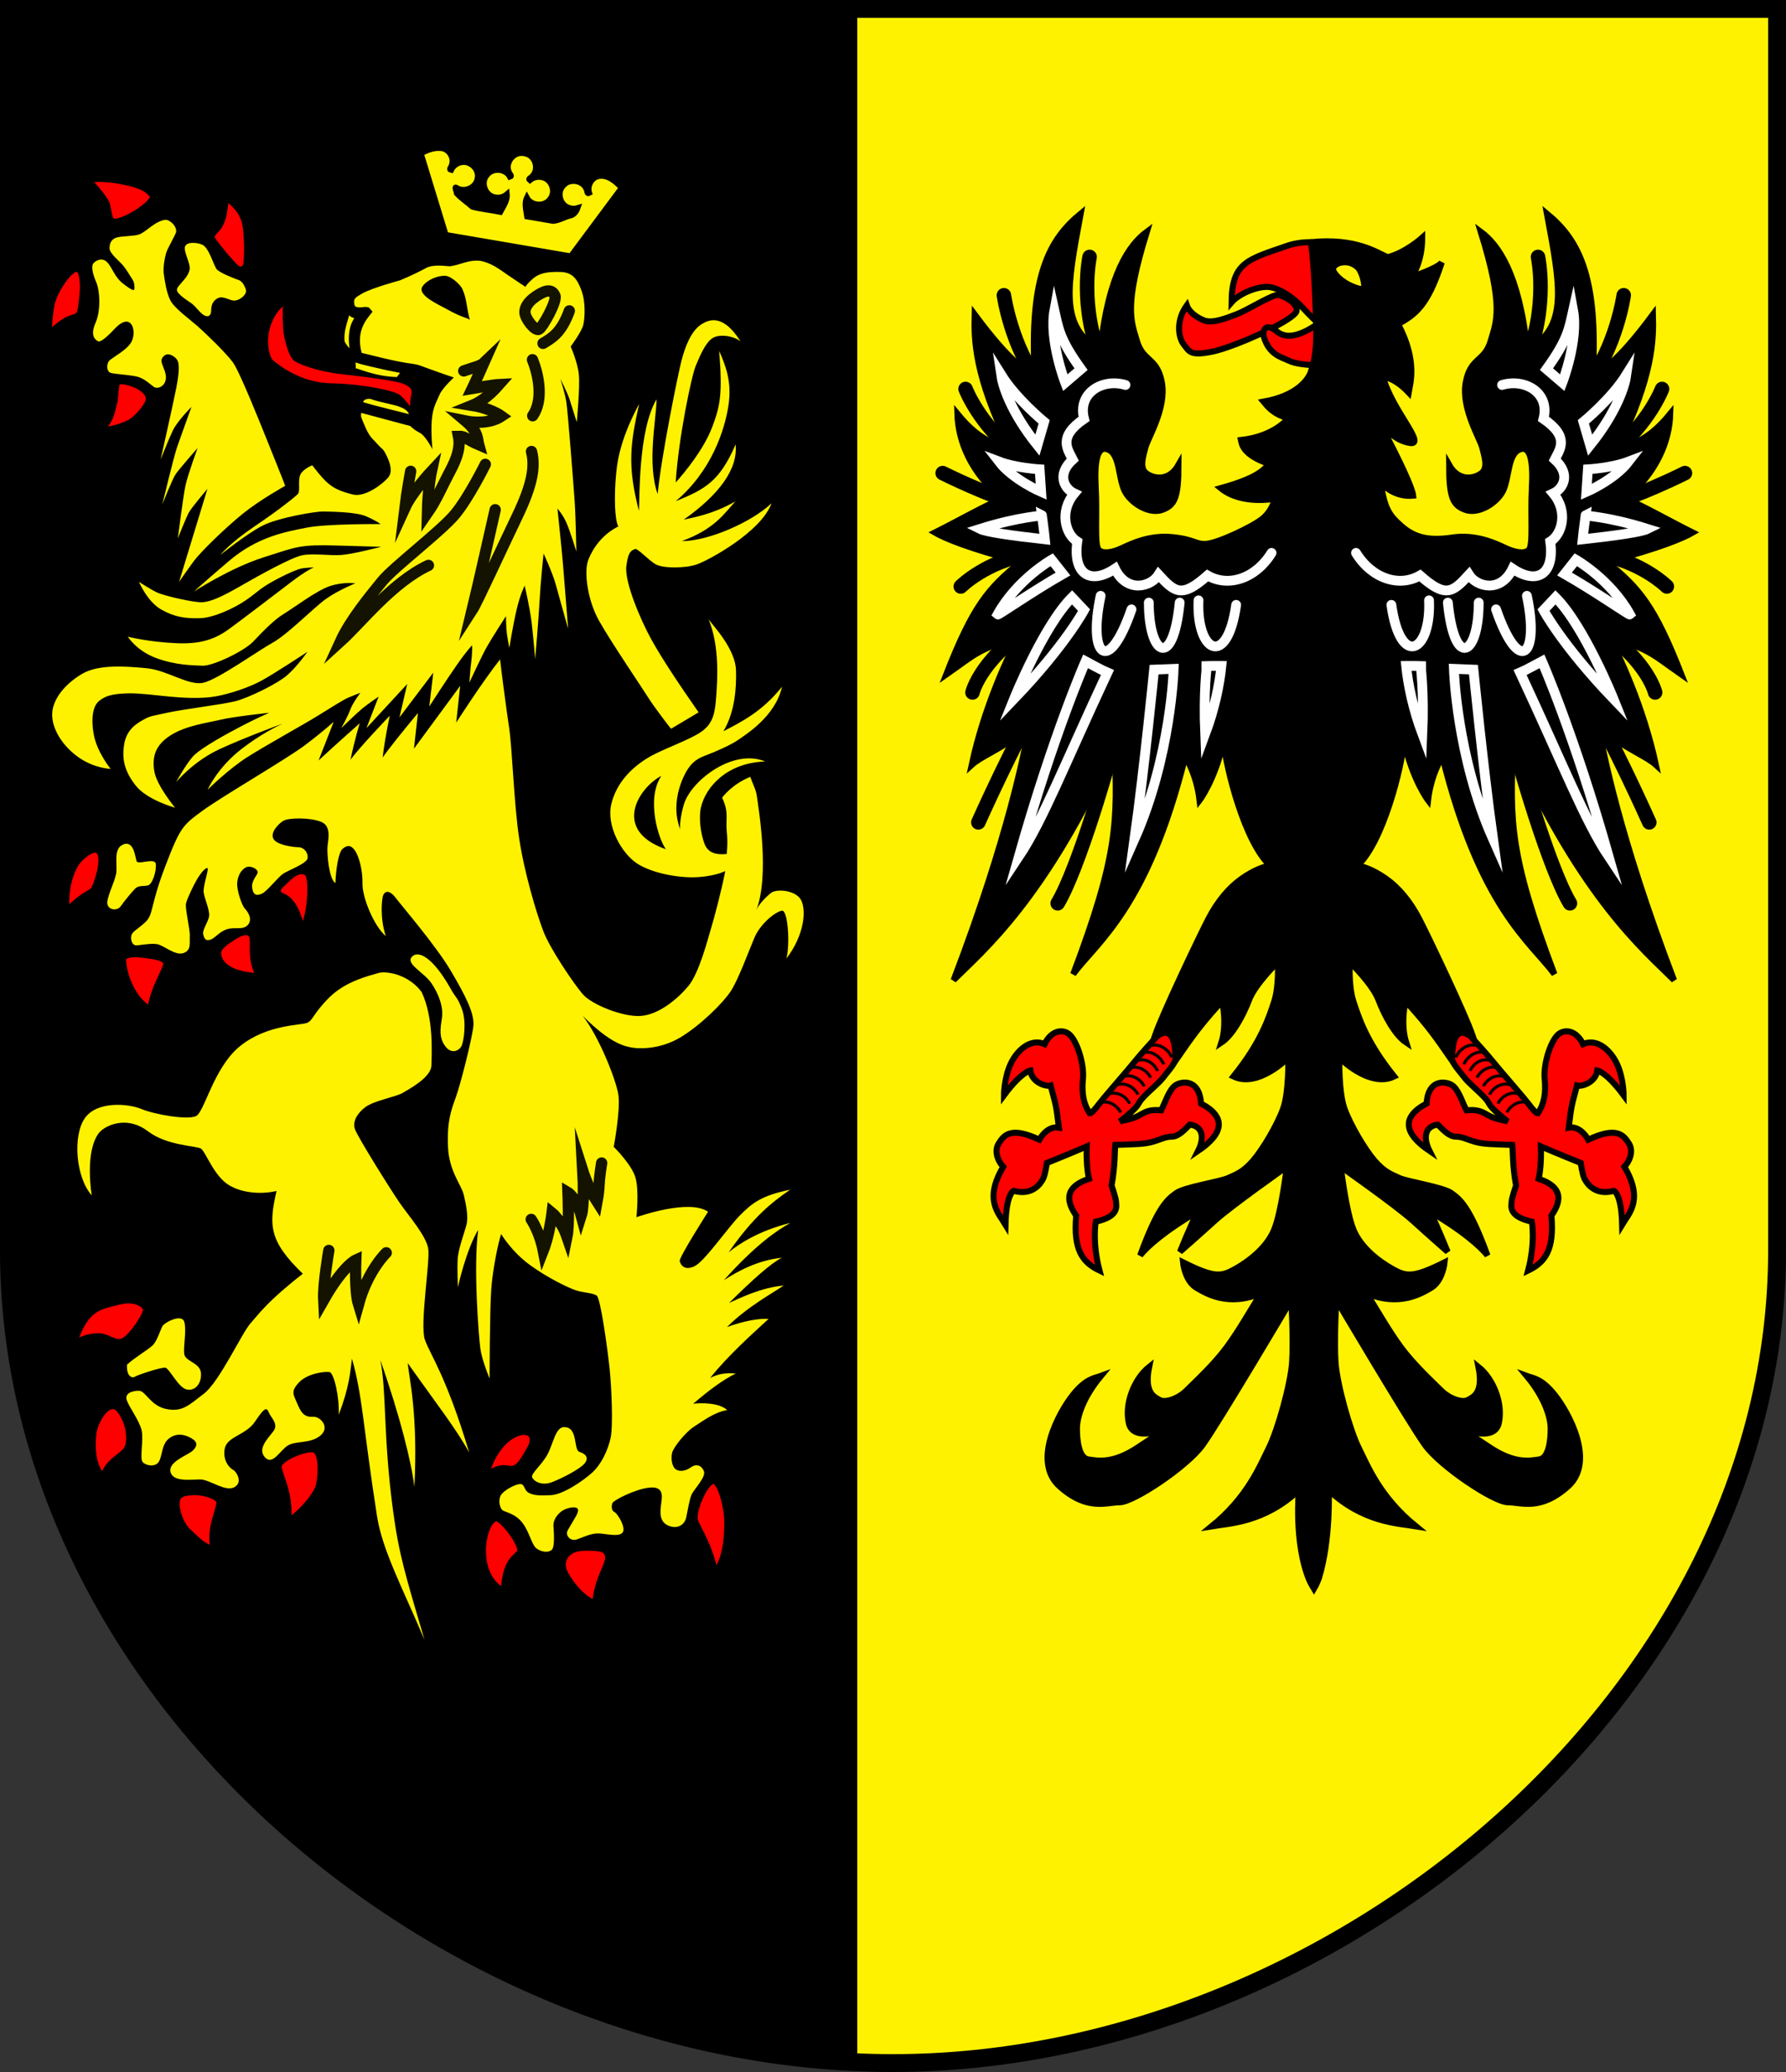 <?xml version="1.0" encoding="UTF-8" standalone="no"?>
<svg
   xmlns:dc="http://purl.org/dc/elements/1.1/"
   xmlns:cc="http://creativecommons.org/ns#"
   xmlns:rdf="http://www.w3.org/1999/02/22-rdf-syntax-ns#"
   xmlns:svg="http://www.w3.org/2000/svg"
   xmlns="http://www.w3.org/2000/svg"
   xmlns:xlink="http://www.w3.org/1999/xlink"
   xmlns:sodipodi="http://sodipodi.sourceforge.net/DTD/sodipodi-0.dtd"
   xmlns:inkscape="http://www.inkscape.org/namespaces/inkscape"
   width="500"
   height="580"
   id="svg2"
   sodipodi:version="0.32"
   inkscape:version="0.46"
   sodipodi:docname="Wappen_Vogtlandkreis.svg"
   inkscape:output_extension="org.inkscape.output.svg.inkscape"
   version="1.0"
   style="display:inline">
  <rect width="100%" height="100%" fill="#333333" stroke="none"/>
  <sodipodi:namedview
     inkscape:window-height="743"
     inkscape:window-width="1270"
     inkscape:pageshadow="2"
     inkscape:pageopacity="0.0"
     guidetolerance="12"
     gridtolerance="12"
     objecttolerance="12"
     borderopacity="1.0"
     bordercolor="#666666"
     pagecolor="#ffffff"
     id="base"
     showgrid="true"
     showguides="true"
     inkscape:guide-bbox="true"
     inkscape:object-nodes="true"
     inkscape:object-paths="true"
     inkscape:snap-intersection-line-segments="true"
     inkscape:zoom="0.50000001"
     inkscape:cx="17.30283"
     inkscape:cy="335.67301"
     inkscape:window-x="1280"
     inkscape:window-y="0"
     inkscape:current-layer="layer2"
     inkscape:snap-global="false"
     inkscape:snap-bbox="true">
    <sodipodi:guide
       orientation="1,0"
       position="827.315,633.568"
       id="guide4433" />
    <inkscape:grid
       type="xygrid"
       id="grid8198"
       visible="true"
       enabled="true" />
  </sodipodi:namedview>
  <defs
     id="defs4">
    <inkscape:perspective
       sodipodi:type="inkscape:persp3d"
       inkscape:vp_x="0 : 320.23251 : 1"
       inkscape:vp_y="0 : 1000 : 0"
       inkscape:vp_z="537.26501 : 320.23251 : 1"
       inkscape:persp3d-origin="268.63251 : 213.48834 : 1"
       id="perspective33" />
    <marker
       id="ArrowEnd"
       viewBox="0 0 10 10"
       refX="0"
       refY="5"
       markerUnits="strokeWidth"
       markerWidth="4"
       markerHeight="3"
       orient="auto">
      <path
         d="M 0,0 L 10,5 L 0,10 L 0,0 z"
         id="path7" />
    </marker>
    <marker
       id="ArrowStart"
       viewBox="0 0 10 10"
       refX="10"
       refY="5"
       markerUnits="strokeWidth"
       markerWidth="4"
       markerHeight="3"
       orient="auto">
      <path
         d="M 10,0 L 0,5 L 10,10 L 10,0 z"
         id="path10" />
    </marker>
    <inkscape:perspective
       id="perspective3299"
       inkscape:persp3d-origin="372.04724 : 350.78739 : 1"
       inkscape:vp_z="744.09448 : 526.18109 : 1"
       inkscape:vp_y="0 : 1000 : 0"
       inkscape:vp_x="0 : 526.18109 : 1"
       sodipodi:type="inkscape:persp3d" />
    <style
       id="style6"
       type="text/css">
   
    .fil4 {fill:#1FB53B}
    .fil0 {fill:#2B2C2A}
    .fil2 {fill:#F02C2D}
    .fil3 {fill:#FCD016}
    .fil1 {fill:white}
   
  </style>
    <inkscape:perspective
       id="perspective1663"
       inkscape:persp3d-origin="1165 : 766 : 1"
       inkscape:vp_z="2330 : 1149 : 1"
       inkscape:vp_y="0 : 1000 : 0"
       inkscape:vp_x="0 : 1149 : 1"
       sodipodi:type="inkscape:persp3d" />
    <inkscape:perspective
       id="perspective3567"
       inkscape:persp3d-origin="372.04724 : 350.78739 : 1"
       inkscape:vp_z="744.09448 : 526.18109 : 1"
       inkscape:vp_y="0 : 1000 : 0"
       inkscape:vp_x="0 : 526.18109 : 1"
       sodipodi:type="inkscape:persp3d" />
    <inkscape:perspective
       id="perspective3656"
       inkscape:persp3d-origin="372.04724 : 350.78739 : 1"
       inkscape:vp_z="744.09448 : 526.18109 : 1"
       inkscape:vp_y="0 : 1000 : 0"
       inkscape:vp_x="0 : 526.18109 : 1"
       sodipodi:type="inkscape:persp3d" />
    <inkscape:perspective
       id="perspective3745"
       inkscape:persp3d-origin="372.04724 : 350.78739 : 1"
       inkscape:vp_z="744.09448 : 526.18109 : 1"
       inkscape:vp_y="0 : 1000 : 0"
       inkscape:vp_x="0 : 526.18109 : 1"
       sodipodi:type="inkscape:persp3d" />
    <inkscape:perspective
       id="perspective2812"
       inkscape:persp3d-origin="372.04724 : 350.78739 : 1"
       inkscape:vp_z="744.09448 : 526.18109 : 1"
       inkscape:vp_y="0 : 1000 : 0"
       inkscape:vp_x="0 : 526.18109 : 1"
       sodipodi:type="inkscape:persp3d" />
    <inkscape:perspective
       id="perspective2903"
       inkscape:persp3d-origin="372.04724 : 350.78739 : 1"
       inkscape:vp_z="744.09448 : 526.18109 : 1"
       inkscape:vp_y="0 : 1000 : 0"
       inkscape:vp_x="0 : 526.18109 : 1"
       sodipodi:type="inkscape:persp3d" />
    <inkscape:perspective
       id="perspective2992"
       inkscape:persp3d-origin="372.04724 : 350.78739 : 1"
       inkscape:vp_z="744.09448 : 526.18109 : 1"
       inkscape:vp_y="0 : 1000 : 0"
       inkscape:vp_x="0 : 526.18109 : 1"
       sodipodi:type="inkscape:persp3d" />
    <inkscape:perspective
       id="perspective3128"
       inkscape:persp3d-origin="372.04724 : 350.78739 : 1"
       inkscape:vp_z="744.09448 : 526.18109 : 1"
       inkscape:vp_y="0 : 1000 : 0"
       inkscape:vp_x="0 : 526.18109 : 1"
       sodipodi:type="inkscape:persp3d" />
    <inkscape:perspective
       id="perspective5028"
       inkscape:persp3d-origin="372.04724 : 350.78739 : 1"
       inkscape:vp_z="744.09448 : 526.18109 : 1"
       inkscape:vp_y="0 : 1000 : 0"
       inkscape:vp_x="0 : 526.18109 : 1"
       sodipodi:type="inkscape:persp3d" />
    <inkscape:perspective
       id="perspective3619"
       inkscape:persp3d-origin="250 : 193.75 : 1"
       inkscape:vp_z="500 : 290.625 : 1"
       inkscape:vp_y="0 : 1000 : 0"
       inkscape:vp_x="0 : 290.625 : 1"
       sodipodi:type="inkscape:persp3d" />
  </defs>
  <g
     inkscape:groupmode="layer"
     id="layer2"
     inkscape:label="Ebene1"
     transform="translate(637.5,336.793)">
    <path
       sodipodi:nodetypes="cscccccc"
       d="M -140,13.207 C -140,136.957 -263.75,240.707 -387.5,240.707 C -513.75,240.707 -635,136.957 -635,13.207 L -635,-334.293 L -140,-334.293 L -140,13.207 L -140,13.207 L -140,13.207"
       style="fill:#fff200;fill-opacity:1;fill-rule:nonzero;stroke:#000000;stroke-width:5;stroke-linecap:round;stroke-linejoin:miter;stroke-miterlimit:4;stroke-dasharray:none;stroke-opacity:1;display:inline"
       id="path11741" />
    <path
       style="fill:#000000;fill-opacity:1;fill-rule:evenodd;stroke:none;stroke-width:1px;stroke-linecap:butt;stroke-linejoin:miter;stroke-opacity:1"
       d="M -635,-334.281 L -635,13.219 C -635,133.695 -520.073,235.182 -397.5,240.469 L -397.5,-334.281 L -635,-334.281 z"
       id="path4244" />
    <g
       style="opacity:1;display:inline"
       id="g4955"
       transform="matrix(1.882,0,0,1.882,-495.275,866.25)">
      <g
         transform="matrix(0.112,0,0,0.112,270.81,-81.409)"
         style="stroke:#000000;stroke-width:19.259;stroke-linecap:round;stroke-miterlimit:4;stroke-dasharray:none;stroke-opacity:1"
         id="g5083">
        <path
           style="fill:none;fill-rule:evenodd;stroke:#000000;stroke-width:19.259;stroke-linecap:round;stroke-linejoin:miter;stroke-miterlimit:4;stroke-dasharray:none;stroke-opacity:1"
           d="M -2202.638,-4640.092 L -2202.638,-4640.092 C -2202.638,-4640.092 -2216.78,-4575.038 -2187.081,-4502.913"
           id="path5066"
           transform="translate(557.125,0.677)" />
        <path
           style="fill:none;fill-rule:evenodd;stroke:#000000;stroke-width:19.259;stroke-linecap:round;stroke-linejoin:miter;stroke-miterlimit:4;stroke-dasharray:none;stroke-opacity:1"
           d="M -2316.482,-4589.18 C -2316.482,-4589.18 -2306.582,-4519.177 -2266.984,-4469.679"
           id="path5068"
           transform="translate(557.125,0.677)" />
        <path
           style="fill:none;fill-rule:evenodd;stroke:#000000;stroke-width:19.259;stroke-linecap:round;stroke-linejoin:miter;stroke-miterlimit:4;stroke-dasharray:none;stroke-opacity:1"
           d="M -2367.394,-4464.73 C -2367.394,-4464.73 -2349.716,-4418.767 -2302.34,-4381.291"
           id="path5070"
           transform="translate(557.125,0.677)" />
        <path
           style="fill:none;fill-rule:evenodd;stroke:#000000;stroke-width:19.259;stroke-linecap:round;stroke-linejoin:miter;stroke-miterlimit:4;stroke-dasharray:none;stroke-opacity:1"
           d="M -2397.799,-4353.007 C -2373.758,-4340.986 -2314.36,-4314.116 -2288.905,-4310.58"
           id="path5072"
           transform="translate(557.125,0.677)" />
        <path
           style="fill:none;fill-rule:evenodd;stroke:#000000;stroke-width:19.259;stroke-linecap:round;stroke-linejoin:miter;stroke-miterlimit:4;stroke-dasharray:none;stroke-opacity:1"
           d="M -2373.758,-4202.393 C -2373.758,-4202.393 -2339.816,-4236.334 -2281.834,-4245.526"
           id="path5074"
           transform="translate(557.125,0.677)" />
        <path
           style="fill:none;fill-rule:evenodd;stroke:#000000;stroke-width:19.259;stroke-linecap:round;stroke-linejoin:miter;stroke-miterlimit:4;stroke-dasharray:none;stroke-opacity:1"
           d="M -2358.201,-4061.679 C -2358.201,-4061.679 -2346.18,-4111.883 -2266.984,-4157.138"
           id="path5076"
           transform="translate(557.125,0.677)" />
        <path
           style="fill:none;fill-rule:evenodd;stroke:#000000;stroke-width:19.259;stroke-linecap:round;stroke-linejoin:miter;stroke-miterlimit:4;stroke-dasharray:none;stroke-opacity:1"
           d="M -2350.423,-3889.145 C -2350.423,-3889.145 -2298.804,-4004.403 -2273.348,-4041.88"
           id="path5078"
           transform="translate(557.125,0.677)" />
        <path
           style="fill:none;fill-rule:evenodd;stroke:#000000;stroke-width:19.259;stroke-linecap:round;stroke-linejoin:miter;stroke-miterlimit:4;stroke-dasharray:none;stroke-opacity:1"
           d="M -2245.064,-3781.664 C -2218.194,-3826.212 -2176.475,-3966.926 -2164.454,-4018.545"
           id="path5080"
           transform="translate(557.125,0.677)" />
      </g>
      <g
         style="stroke:#000000;stroke-width:19.259;stroke-linecap:round;stroke-miterlimit:4;stroke-dasharray:none;stroke-opacity:1"
         transform="matrix(-0.112,0,0,0.112,-31.084,-81.409)"
         id="g5146">
        <path
           transform="translate(557.125,0.677)"
           id="path5148"
           d="M -2202.638,-4640.092 L -2202.638,-4640.092 C -2202.638,-4640.092 -2216.78,-4575.038 -2187.081,-4502.913"
           style="fill:none;fill-rule:evenodd;stroke:#000000;stroke-width:19.259;stroke-linecap:round;stroke-linejoin:miter;stroke-miterlimit:4;stroke-dasharray:none;stroke-opacity:1" />
        <path
           transform="translate(557.125,0.677)"
           id="path5150"
           d="M -2316.482,-4589.18 C -2316.482,-4589.18 -2306.582,-4519.177 -2266.984,-4469.679"
           style="fill:none;fill-rule:evenodd;stroke:#000000;stroke-width:19.259;stroke-linecap:round;stroke-linejoin:miter;stroke-miterlimit:4;stroke-dasharray:none;stroke-opacity:1" />
        <path
           transform="translate(557.125,0.677)"
           id="path5152"
           d="M -2367.394,-4464.73 C -2367.394,-4464.73 -2349.716,-4418.767 -2302.34,-4381.291"
           style="fill:none;fill-rule:evenodd;stroke:#000000;stroke-width:19.259;stroke-linecap:round;stroke-linejoin:miter;stroke-miterlimit:4;stroke-dasharray:none;stroke-opacity:1" />
        <path
           transform="translate(557.125,0.677)"
           id="path5154"
           d="M -2397.799,-4353.007 C -2373.758,-4340.986 -2314.36,-4314.116 -2288.905,-4310.58"
           style="fill:none;fill-rule:evenodd;stroke:#000000;stroke-width:19.259;stroke-linecap:round;stroke-linejoin:miter;stroke-miterlimit:4;stroke-dasharray:none;stroke-opacity:1" />
        <path
           transform="translate(557.125,0.677)"
           id="path5156"
           d="M -2373.758,-4202.393 C -2373.758,-4202.393 -2339.816,-4236.334 -2281.834,-4245.526"
           style="fill:none;fill-rule:evenodd;stroke:#000000;stroke-width:19.259;stroke-linecap:round;stroke-linejoin:miter;stroke-miterlimit:4;stroke-dasharray:none;stroke-opacity:1" />
        <path
           transform="translate(557.125,0.677)"
           id="path5158"
           d="M -2358.201,-4061.679 C -2358.201,-4061.679 -2346.18,-4111.883 -2266.984,-4157.138"
           style="fill:none;fill-rule:evenodd;stroke:#000000;stroke-width:19.259;stroke-linecap:round;stroke-linejoin:miter;stroke-miterlimit:4;stroke-dasharray:none;stroke-opacity:1" />
        <path
           transform="translate(557.125,0.677)"
           id="path5160"
           d="M -2350.423,-3889.145 C -2350.423,-3889.145 -2298.804,-4004.403 -2273.348,-4041.88"
           style="fill:none;fill-rule:evenodd;stroke:#000000;stroke-width:19.259;stroke-linecap:round;stroke-linejoin:miter;stroke-miterlimit:4;stroke-dasharray:none;stroke-opacity:1" />
        <path
           transform="translate(557.125,0.677)"
           id="path5162"
           d="M -2245.064,-3781.664 C -2218.194,-3826.212 -2176.475,-3966.926 -2164.454,-4018.545"
           style="fill:none;fill-rule:evenodd;stroke:#000000;stroke-width:19.259;stroke-linecap:round;stroke-linejoin:miter;stroke-miterlimit:4;stroke-dasharray:none;stroke-opacity:1" />
      </g>
      <g
         id="g3624">
        <path
           style="fill:#ff0000;fill-opacity:1;fill-rule:evenodd;stroke:#000000;stroke-width:0.895;stroke-linecap:butt;stroke-linejoin:miter;stroke-miterlimit:4;stroke-dasharray:none;stroke-opacity:1"
           d="M 100.966,-593.818 C 99.344,-591.58 99.679,-589.063 100.519,-588 C 101.358,-586.937 101.455,-586.259 104.756,-586.931 C 108.057,-587.602 117.139,-591.663 117.307,-593.005 C 117.475,-594.348 114.824,-595.51 114.263,-595.349 C 112.842,-594.943 109.918,-593.091 108.463,-592.531 C 107.009,-591.972 104.827,-591.077 103.54,-591.58 C 102.253,-592.084 101.246,-592.979 100.966,-593.818 z"
           id="path5064"
           sodipodi:nodetypes="cssssssc" />
        <path
           style="fill:#ff0000;fill-opacity:1;fill-rule:evenodd;stroke:#000000;stroke-width:0.895;stroke-linecap:butt;stroke-linejoin:miter;stroke-miterlimit:4;stroke-dasharray:none;stroke-opacity:1"
           d="M 107.624,-594.266 L 107.624,-594.266 C 107.68,-600.252 110.059,-600.644 115.848,-602.658 C 117.255,-603.147 118.571,-603.226 119.486,-603.22 C 121.235,-603.208 121.331,-600.7 121.331,-600.7 C 121.331,-600.7 122.842,-591.3 122.506,-590.126 C 122.17,-588.951 121.443,-584.922 120.268,-584.922 C 119.093,-584.922 117.135,-585.09 116.128,-585.594 C 115.121,-586.097 113.222,-586.432 112.436,-589.119 C 112.221,-589.853 112.525,-591.441 114.338,-589.958 C 115.569,-588.951 116.967,-589.286 118.086,-589.734 C 119.205,-590.182 120.548,-591.077 120.884,-591.468 C 121.219,-591.86 121.723,-590.965 121.611,-590.517 C 121.499,-590.07 119.205,-592.363 118.142,-593.538 C 117.079,-594.713 114.785,-596.504 112.995,-596.56 C 111.205,-596.616 108.631,-595.441 107.624,-594.266 z"
           id="path5062"
           sodipodi:nodetypes="ccsscssssssssssc" />
        <path
           id="path5034"
           style="fill:#000000;fill-opacity:1;fill-rule:evenodd;stroke:#000000;stroke-width:0.895;stroke-linecap:butt;stroke-linejoin:miter;stroke-miterlimit:4;stroke-dasharray:none;stroke-opacity:1"
           d="M 85.189,-607.47 C 80.713,-603.778 77.468,-598.519 78.363,-583.301 C 77.021,-584.196 74.895,-585.091 69.412,-592.476 C 69.3,-588.672 69.412,-583.301 74.559,-572.783 C 73.664,-573.007 70.754,-572.895 66.838,-577.706 C 66.95,-573.566 68.852,-568.978 73.44,-565.062 C 70.978,-564.055 67.062,-561.817 63.481,-560.027 C 64.824,-559.243 68.405,-557.677 76.237,-555.663 C 71.426,-551.746 69.188,-549.173 65.16,-538.878 C 69.635,-542.011 69.747,-542.571 75.902,-544.473 C 74.559,-542.011 70.866,-534.291 68.964,-525.451 C 70.307,-526.682 72.657,-527.465 77.468,-530.822 C 76.797,-527.577 74.559,-515.156 66.279,-493.449 C 70.642,-497.813 79.93,-505.422 90.224,-528.248 C 90.672,-517.059 90.784,-512.135 84.07,-494.344 C 87.651,-499.155 95.148,-504.191 100.742,-526.682 C 100.742,-526.682 102.421,-524.108 102.868,-520.192 C 102.868,-520.192 105.106,-523.101 106.449,-528.92 C 106.785,-525.003 109.582,-513.926 113.387,-510.457 C 112.715,-510.457 111.037,-509.897 109.135,-508.555 C 107.232,-507.212 105.554,-505.198 104.211,-502.624 C 102.868,-500.051 97.274,-488.301 96.267,-485.28 C 95.26,-482.259 94.029,-479.462 94.029,-479.462 C 94.029,-479.462 97.162,-479.014 98.505,-480.469 C 99.847,-481.923 101.414,-485.168 106.225,-490.316 C 106.225,-490.316 107.009,-486.959 106.113,-484.161 C 107.792,-485.28 109.358,-488.19 110.254,-490.539 C 111.149,-492.889 114.506,-496.134 114.506,-496.134 C 114.506,-496.134 114.729,-492.554 113.946,-490.204 C 113.163,-487.854 112.044,-484.273 107.904,-479.126 C 111.596,-477.336 116.072,-481.923 116.072,-481.923 C 116.072,-481.923 116.184,-476.776 115.289,-474.315 C 114.394,-471.853 112.268,-468.272 110.813,-466.594 C 109.358,-464.915 108.351,-464.58 107.12,-464.02 C 105.89,-463.461 100.631,-462.677 99.4,-461.782 C 98.169,-460.887 96.714,-459.88 94.029,-452.495 C 95.036,-453.838 98.057,-456.411 102.533,-458.985 C 102.533,-458.985 101.302,-456.411 99.959,-453.054 C 99.959,-453.054 102.645,-455.404 105.106,-457.642 C 107.568,-459.88 115.848,-465.699 115.848,-465.699 C 115.848,-465.699 115.065,-458.985 113.946,-456.299 C 112.827,-453.614 110.142,-451.6 108.128,-450.481 C 106.113,-449.362 105.106,-449.138 100.407,-451.488 C 100.519,-450.369 101.078,-448.467 102.421,-447.683 C 103.764,-446.9 107.12,-444.774 112.044,-446.9 C 110.589,-444.662 108.799,-441.417 106.897,-438.844 C 104.994,-436.27 102.309,-433.808 100.966,-432.466 C 99.623,-431.123 97.721,-430.563 96.938,-431.011 C 96.155,-431.458 94.588,-432.018 95.371,-435.934 C 93.134,-434.144 91.679,-430.451 92.35,-427.542 C 93.022,-424.633 97.945,-426.759 97.945,-426.759 C 97.945,-426.759 97.386,-426.423 93.693,-423.961 C 90,-421.5 87.763,-421.947 86.308,-422.171 C 84.853,-422.395 84.629,-425.192 84.629,-426.759 C 84.629,-428.325 85.413,-431.235 88.21,-434.592 C 87.315,-434.256 85.972,-434.256 83.958,-431.682 C 81.944,-429.109 77.916,-421.835 82.056,-418.143 C 86.196,-414.45 88.993,-415.793 91.007,-415.793 C 93.022,-415.793 100.966,-421.052 103.316,-424.297 C 105.666,-427.542 116.52,-445.893 116.52,-445.893 C 116.52,-445.893 116.855,-439.851 116.632,-436.606 C 116.408,-433.361 114.506,-426.535 113.163,-423.85 C 111.82,-421.164 110.03,-416.576 104.659,-412.212 C 107.344,-412.66 112.491,-412.772 117.639,-417.583 C 117.639,-417.583 116.898,-409.565 119.202,-404.191 C 119.439,-403.637 119.622,-403.4 119.899,-402.926 C 120.243,-403.491 120.607,-404.457 120.607,-404.457 C 122.39,-410.186 122.087,-417.583 122.087,-417.583 C 127.234,-412.772 132.381,-412.66 135.066,-412.212 C 129.695,-416.576 127.905,-421.164 126.562,-423.85 C 125.22,-426.535 123.317,-433.361 123.094,-436.606 C 122.87,-439.851 123.205,-445.893 123.205,-445.893 C 123.205,-445.893 134.059,-427.542 136.409,-424.297 C 138.759,-421.052 146.704,-415.793 148.718,-415.793 C 150.732,-415.793 153.529,-414.45 157.669,-418.143 C 161.81,-421.835 157.781,-429.109 155.767,-431.682 C 153.753,-434.256 152.41,-434.256 151.515,-434.592 C 154.312,-431.235 155.096,-428.325 155.096,-426.759 C 155.096,-425.192 154.872,-422.395 153.417,-422.171 C 151.963,-421.947 149.725,-421.5 146.032,-423.961 C 142.34,-426.423 141.78,-426.759 141.78,-426.759 C 141.78,-426.759 146.704,-424.633 147.375,-427.542 C 148.046,-430.451 146.592,-434.144 144.354,-435.934 C 145.137,-432.018 143.571,-431.458 142.787,-431.011 C 142.004,-430.563 140.102,-431.123 138.759,-432.466 C 137.416,-433.808 134.731,-436.27 132.829,-438.844 C 130.926,-441.417 129.136,-444.662 127.681,-446.9 C 132.605,-444.774 135.962,-446.9 137.304,-447.683 C 138.647,-448.467 139.207,-450.369 139.318,-451.488 C 134.619,-449.138 133.612,-449.362 131.598,-450.481 C 129.584,-451.6 126.898,-453.614 125.779,-456.299 C 124.66,-458.985 123.877,-465.699 123.877,-465.699 C 123.877,-465.699 132.157,-459.88 134.619,-457.642 C 137.081,-455.404 139.766,-453.054 139.766,-453.054 C 138.423,-456.411 137.192,-458.985 137.192,-458.985 C 141.668,-456.411 144.689,-453.838 145.697,-452.495 C 143.011,-459.88 141.556,-460.887 140.326,-461.782 C 139.095,-462.677 133.836,-463.461 132.605,-464.02 C 131.374,-464.58 130.367,-464.915 128.912,-466.594 C 127.458,-468.272 125.332,-471.853 124.436,-474.315 C 123.541,-476.776 123.653,-481.923 123.653,-481.923 C 123.653,-481.923 128.129,-477.336 131.821,-479.126 C 127.681,-484.273 126.562,-487.854 125.779,-490.204 C 124.996,-492.554 125.22,-496.134 125.22,-496.134 C 125.22,-496.134 128.576,-492.889 129.472,-490.539 C 130.367,-488.19 131.933,-485.28 133.612,-484.161 C 132.717,-486.959 133.5,-490.316 133.5,-490.316 C 138.311,-485.168 139.878,-481.923 141.221,-480.469 C 142.563,-479.014 145.697,-479.462 145.697,-479.462 C 145.697,-479.462 144.466,-482.259 143.459,-485.28 C 142.452,-488.301 136.857,-500.051 135.514,-502.624 C 134.171,-505.198 132.493,-507.212 130.591,-508.555 C 128.688,-509.897 127.01,-510.457 126.339,-510.457 C 130.143,-513.926 132.94,-525.003 133.276,-528.92 C 134.619,-523.101 136.857,-520.192 136.857,-520.192 C 137.304,-524.108 138.983,-526.682 138.983,-526.682 C 144.578,-504.191 152.075,-499.155 155.655,-494.344 C 148.941,-512.135 149.053,-517.059 149.501,-528.248 C 159.795,-505.422 169.083,-497.813 173.447,-493.449 C 165.166,-515.156 162.928,-527.577 162.257,-530.822 C 167.069,-527.465 169.418,-526.682 170.761,-525.451 C 168.859,-534.291 165.166,-542.011 163.824,-544.473 C 169.978,-542.571 170.09,-542.011 174.566,-538.878 C 170.537,-549.173 168.299,-551.746 163.488,-555.663 C 171.321,-557.677 174.901,-559.243 176.244,-560.027 C 172.663,-561.817 168.747,-564.055 166.285,-565.062 C 170.873,-568.978 172.775,-573.566 172.887,-577.706 C 168.971,-572.895 166.062,-573.007 165.166,-572.783 C 170.314,-583.301 170.425,-588.672 170.314,-592.476 C 164.831,-585.091 162.705,-584.196 161.362,-583.301 C 162.257,-598.519 159.012,-603.778 154.536,-607.47 C 156.55,-596.617 157.781,-590.574 151.627,-587.217 C 150.396,-598.631 147.263,-602.883 144.689,-604.785 C 148.158,-593.595 147.039,-591.469 146.144,-588.448 C 145.249,-585.427 143.123,-586.098 142.452,-582.294 C 141.78,-578.489 144.578,-574.014 144.913,-572.671 C 145.249,-571.328 145.808,-569.65 144.801,-568.866 C 143.794,-568.083 141.444,-567.524 139.99,-570.097 C 139.99,-565.174 140.549,-564.055 142.452,-563.384 C 144.354,-562.712 147.151,-564.391 148.046,-566.293 C 148.941,-568.195 148.718,-571.552 150.396,-572.335 C 152.075,-573.118 152.522,-570.657 152.298,-566.628 C 152.075,-562.6 152.522,-558.124 151.851,-557.453 C 151.179,-556.782 149.725,-557.117 148.494,-557.677 C 147.263,-558.236 144.466,-559.691 140.997,-559.355 C 137.993,-558.913 135.359,-558.781 132.856,-561.034 C 131.237,-562.492 130.395,-563.384 129.835,-567.412 C 130.619,-566.628 132.185,-565.286 134.647,-565.51 C 134.535,-566.628 132.856,-570.321 129.612,-576.475 C 130.171,-575.916 131.738,-573.678 134.199,-573.342 C 136.661,-573.007 131.402,-578.378 130.171,-583.189 C 130.842,-583.077 132.185,-582.741 133.975,-580.839 C 134.199,-582.182 135.318,-585.539 132.409,-591.022 C 134.983,-592.476 136.773,-593.707 138.899,-600.197 C 138.227,-599.302 134.423,-598.071 134.423,-598.071 C 134.423,-598.071 135.99,-600.085 135.99,-603.89 C 135.99,-603.89 133.528,-601.652 130.842,-600.98 C 129.276,-601.652 126.143,-603.89 119.429,-603.218 C 119.877,-600.197 120.1,-595.05 120.212,-590.798 C 120.324,-586.546 119.765,-585.091 119.429,-583.972 C 119.093,-582.853 117.415,-580.392 112.38,-579.496 C 112.939,-578.825 113.834,-577.594 116.072,-577.035 C 116.072,-577.035 114.058,-574.349 109.023,-573.79 C 109.135,-573.23 109.246,-571.552 113.275,-570.209 C 112.38,-569.538 112.044,-568.307 106.002,-566.628 C 109.135,-564.055 114.058,-565.062 114.058,-565.062 C 114.058,-565.062 113.722,-563.272 112.156,-562.041 C 110.589,-560.81 105.554,-558.46 103.876,-558.348 C 102.197,-558.236 102.197,-559.02 98.728,-559.355 C 95.26,-559.691 92.462,-558.236 91.231,-557.677 C 90,-557.117 88.546,-556.782 87.874,-557.453 C 87.203,-558.124 87.651,-562.6 87.427,-566.628 C 87.203,-570.657 87.651,-573.118 89.329,-572.335 C 91.007,-571.552 90.784,-568.195 91.679,-566.293 C 92.574,-564.391 95.371,-562.712 97.274,-563.384 C 99.176,-564.055 99.735,-565.174 99.735,-570.097 C 98.281,-567.524 95.931,-568.083 94.924,-568.866 C 93.917,-569.65 94.476,-571.328 94.812,-572.671 C 95.148,-574.014 97.945,-578.489 97.274,-582.294 C 96.602,-586.098 94.476,-585.427 93.581,-588.448 C 92.686,-591.469 91.567,-593.595 95.036,-604.785 C 92.462,-602.883 89.329,-598.631 88.098,-587.217 C 81.944,-590.574 83.175,-596.617 85.189,-607.47 z M 126.255,-599.581 C 124.688,-600.868 122.73,-599.972 122.73,-599.245 C 122.73,-598.518 124.073,-597.287 125.527,-596.671 C 126.982,-596.056 127.262,-596.28 127.374,-596.28 C 127.43,-597.343 126.926,-599.077 126.255,-599.581 z" />
        <path
           style="fill:#ff0000;fill-opacity:1;fill-rule:evenodd;stroke:#000000;stroke-width:0.895;stroke-linecap:butt;stroke-linejoin:miter;stroke-miterlimit:4;stroke-dasharray:none;stroke-opacity:1"
           d="M 86.532,-473.642 C 85.637,-474.985 85.301,-476.551 85.525,-478.789 C 85.748,-481.027 84.518,-484.944 83.175,-485.615 C 81.832,-486.286 80.489,-485.391 79.818,-483.937 C 77.804,-484.832 75.79,-483.153 74.783,-481.027 C 73.776,-478.901 73.776,-476.328 73.776,-476.328 C 76.349,-479.796 77.692,-480.02 77.692,-480.02 C 77.916,-478.23 80.042,-477.558 80.713,-477.782 C 81.496,-474.761 81.496,-475.209 81.944,-471.516 C 80.154,-471.852 79.035,-469.726 79.035,-469.726 C 74.783,-471.74 73.776,-470.397 72.992,-469.166 C 72.209,-467.935 72.992,-466.369 73.664,-465.698 C 70.754,-460.774 72.992,-458.76 73.999,-457.082 C 74.111,-461.781 75.23,-462.117 75.23,-462.117 C 78.028,-461.334 79.258,-463.236 79.594,-463.907 C 79.93,-464.579 80.154,-466.257 80.154,-466.257 C 80.154,-466.257 84.294,-467.935 86.084,-468.719 C 85.972,-465.586 86.42,-463.907 86.42,-463.907 C 82.392,-462.564 83.287,-460.215 84.518,-458.424 C 84.07,-453.389 85.413,-451.487 87.986,-450.256 C 86.867,-454.508 87.427,-457.529 87.427,-457.529 C 91.007,-458.312 90.448,-459.879 90.448,-460.438 C 90.448,-460.998 89.777,-462.9 89.777,-462.9 C 90.336,-465.921 90.224,-468.047 90.336,-468.943 C 93.469,-469.054 94.588,-469.054 95.819,-469.39 C 97.05,-469.726 97.721,-470.173 98.728,-470.173 C 99.735,-470.173 100.631,-471.18 101.414,-471.964 C 103.316,-471.74 103.652,-470.061 102.645,-468.047 C 106.449,-470.621 106.897,-473.083 103.092,-475.097 C 102.868,-478.677 100.407,-478.454 99.4,-477.894 C 98.393,-477.335 97.833,-475.432 97.162,-474.09 C 94.924,-474.314 94.476,-473.53 93.357,-473.083 C 92.238,-472.635 91.567,-472.635 91.007,-472.411 C 94.364,-475.097 93.357,-474.761 94.364,-475.88 C 95.371,-476.999 96.826,-478.118 97.497,-479.013 C 98.169,-479.908 98.952,-480.692 99.288,-481.587 C 99.288,-484.72 98.616,-486.51 96.602,-485.167 C 93.917,-482.258 93.357,-481.475 92.126,-480.02 C 90.896,-478.566 88.546,-475.88 87.874,-474.985 C 87.203,-474.09 86.755,-473.642 86.532,-473.642 z"
           id="path5036" />
        <g
           id="g5136"
           style="stroke:#000000;stroke-width:4;stroke-miterlimit:4;stroke-dasharray:none;stroke-opacity:1"
           transform="matrix(0.112,0,0,0.112,270.81,-81.409)">
          <path
             id="path5044"
             d="M -1609.375,-3539.845 C -1593.375,-3544.845 -1582.375,-3530.845 -1581.375,-3526.845"
             style="fill:none;fill-rule:evenodd;stroke:#000000;stroke-width:4;stroke-linecap:butt;stroke-linejoin:miter;stroke-miterlimit:4;stroke-dasharray:none;stroke-opacity:1" />
          <path
             style="fill:none;fill-rule:evenodd;stroke:#000000;stroke-width:4;stroke-linecap:butt;stroke-linejoin:miter;stroke-miterlimit:4;stroke-dasharray:none;stroke-opacity:1"
             d="M -1592.625,-3562.345 C -1576.625,-3567.345 -1565.625,-3553.345 -1564.625,-3549.345"
             id="path5046" />
          <path
             id="path5048"
             d="M -1582.371,-3572.035 C -1566.947,-3577.299 -1556.343,-3562.56 -1555.379,-3558.349"
             style="fill:none;fill-rule:evenodd;stroke:#000000;stroke-width:4;stroke-linecap:butt;stroke-linejoin:miter;stroke-miterlimit:4;stroke-dasharray:none;stroke-opacity:1" />
          <path
             style="fill:none;fill-rule:evenodd;stroke:#000000;stroke-width:4;stroke-linecap:butt;stroke-linejoin:miter;stroke-miterlimit:4;stroke-dasharray:none;stroke-opacity:1"
             d="M -1576.823,-3582.131 C -1559.882,-3587.893 -1548.236,-3571.758 -1547.177,-3567.148"
             id="path5050" />
          <path
             id="path5052"
             d="M -1566.564,-3591.604 C -1549.348,-3597.45 -1537.512,-3581.082 -1536.436,-3576.406"
             style="fill:none;fill-rule:evenodd;stroke:#000000;stroke-width:4;stroke-linecap:butt;stroke-linejoin:miter;stroke-miterlimit:4;stroke-dasharray:none;stroke-opacity:1" />
          <path
             style="fill:none;fill-rule:evenodd;stroke:#000000;stroke-width:4;stroke-linecap:butt;stroke-linejoin:miter;stroke-miterlimit:4;stroke-dasharray:none;stroke-opacity:1"
             d="M -1620.375,-3527.845 C -1604.375,-3532.845 -1593.375,-3518.845 -1592.375,-3514.845"
             id="path5054" />
          <path
             id="path5056"
             d="M -1632.375,-3516.095 C -1616.375,-3521.095 -1605.375,-3507.095 -1604.375,-3503.095"
             style="fill:none;fill-rule:evenodd;stroke:#000000;stroke-width:4;stroke-linecap:butt;stroke-linejoin:miter;stroke-miterlimit:4;stroke-dasharray:none;stroke-opacity:1" />
          <path
             style="fill:none;fill-rule:evenodd;stroke:#000000;stroke-width:4;stroke-linecap:butt;stroke-linejoin:miter;stroke-miterlimit:4;stroke-dasharray:none;stroke-opacity:1"
             d="M -1601.125,-3550.845 C -1585.125,-3555.845 -1574.125,-3541.845 -1573.125,-3537.845"
             id="path5058" />
        </g>
        <g
           id="g5121"
           style="stroke:#ffffff;stroke-width:13.003;stroke-linecap:round;stroke-miterlimit:22.4;stroke-dasharray:none;stroke-opacity:1"
           transform="matrix(0.112,0,0,0.112,270.81,-81.409)">
          <path
             transform="translate(557.125,0.677)"
             id="path5095"
             d="M -2249.42,-4569.123 C -2256.74,-4529.291 -2235,-4473.022 -2235,-4473.022 L -2214,-4491.022 C -2242,-4530.022 -2243.681,-4543.325 -2249.42,-4569.123 z"
             style="fill:none;fill-rule:evenodd;stroke:#ffffff;stroke-width:13.003;stroke-linecap:round;stroke-linejoin:miter;stroke-miterlimit:22.4;stroke-dasharray:none;stroke-opacity:1"
             sodipodi:nodetypes="cccc" />
          <path
             transform="translate(557.125,0.677)"
             id="path5097"
             d="M -2320.21,-4483.594 C -2300.109,-4451.342 -2263,-4421.022 -2263,-4421.022 L -2272,-4390.022 C -2308,-4435.022 -2318.21,-4469.594 -2320.21,-4483.594 z"
             style="fill:none;fill-rule:evenodd;stroke:#ffffff;stroke-width:13.003;stroke-linecap:round;stroke-linejoin:miter;stroke-miterlimit:22.4;stroke-dasharray:none;stroke-opacity:1"
             sodipodi:nodetypes="cccc" />
          <path
             transform="translate(557.125,0.677)"
             id="path5099"
             d="M -2322.992,-4368.283 C -2304.42,-4344.182 -2267,-4328.022 -2267,-4328.022 L -2269,-4358.022 C -2269,-4358.022 -2300.731,-4359.812 -2322.992,-4368.283 z"
             style="fill:none;fill-rule:evenodd;stroke:#ffffff;stroke-width:13.003;stroke-linecap:round;stroke-linejoin:miter;stroke-miterlimit:22.4;stroke-dasharray:none;stroke-opacity:1"
             sodipodi:nodetypes="cccc" />
          <path
             transform="translate(557.125,0.677)"
             id="path5101"
             d="M -2266,-4297.022 C -2266,-4297.022 -2263,-4275.022 -2262,-4265.022 C -2307,-4270.022 -2340.21,-4274.863 -2348.21,-4278.863 C -2294.21,-4295.863 -2264,-4296.022 -2266,-4297.022 z"
             style="fill:none;fill-rule:evenodd;stroke:#ffffff;stroke-width:13.003;stroke-linecap:round;stroke-linejoin:miter;stroke-miterlimit:22.4;stroke-dasharray:none;stroke-opacity:1"
             sodipodi:nodetypes="cccc" />
          <path
             transform="translate(557.125,0.677)"
             id="path5103"
             d="M -2325,-4165.022 C -2299,-4212.022 -2253,-4238.022 -2253,-4238.022 L -2238,-4219.022 C -2280,-4195.022 -2324,-4164.022 -2325,-4165.022 z"
             style="fill:none;fill-rule:evenodd;stroke:#ffffff;stroke-width:13.003;stroke-linecap:round;stroke-linejoin:miter;stroke-miterlimit:22.4;stroke-dasharray:none;stroke-opacity:1" />
          <path
             transform="translate(557.125,0.677)"
             id="path5105"
             d="M -2226,-4188.022 C -2264,-4150.022 -2302.95,-4053.182 -2302.95,-4053.182 C -2234.95,-4124.182 -2210,-4171.022 -2210,-4171.022 L -2226,-4188.022 z"
             style="fill:none;fill-rule:evenodd;stroke:#ffffff;stroke-width:13.003;stroke-linecap:round;stroke-linejoin:miter;stroke-miterlimit:22.4;stroke-dasharray:none;stroke-opacity:1"
             sodipodi:nodetypes="cccc" />
          <path
             transform="translate(557.125,0.677)"
             id="path5107"
             d="M -2188,-4190.022 C -2205,-4110.022 -2178,-4083.022 -2147,-4172.022"
             style="fill:none;fill-rule:evenodd;stroke:#ffffff;stroke-width:13.003;stroke-linecap:round;stroke-linejoin:miter;stroke-miterlimit:22.4;stroke-dasharray:none;stroke-opacity:1" />
          <path
             transform="translate(557.125,0.677)"
             id="path5109"
             d="M -2124,-4181.022 C -2124,-4111.022 -2092,-4091.022 -2083,-4181.022"
             style="fill:none;fill-rule:evenodd;stroke:#ffffff;stroke-width:13.003;stroke-linecap:round;stroke-linejoin:miter;stroke-miterlimit:22.4;stroke-dasharray:none;stroke-opacity:1" />
          <path
             transform="translate(557.125,0.677)"
             id="path5111"
             d="M -2058,-4184.022 C -2061,-4115.022 -2020,-4093.022 -2008,-4178.022"
             style="fill:none;fill-rule:evenodd;stroke:#ffffff;stroke-width:13.003;stroke-linecap:round;stroke-linejoin:miter;stroke-miterlimit:22.4;stroke-dasharray:none;stroke-opacity:1" />
          <path
             transform="translate(557.125,0.677)"
             id="path5113"
             d="M -2208,-4103.022 C -2208,-4103.022 -2184,-4090.022 -2179,-4088.022 C -2236,-3966.022 -2265.034,-3891.216 -2296.63,-3843.82 C -2249.744,-4008.726 -2208,-4103.022 -2208,-4103.022 z"
             style="fill:none;fill-rule:evenodd;stroke:#ffffff;stroke-width:13.003;stroke-linecap:round;stroke-linejoin:miter;stroke-miterlimit:22.4;stroke-dasharray:none;stroke-opacity:1"
             sodipodi:nodetypes="cccc" />
          <path
             transform="translate(557.125,0.677)"
             id="path5115"
             d="M -2117,-4092.022 L -2117,-4092.022 C -2117,-4092.022 -2129.74,-3962.829 -2143,-3867.022 C -2094.319,-3976.678 -2091,-4093.022 -2091,-4093.022 L -2117,-4092.022 z"
             style="fill:none;fill-rule:evenodd;stroke:#ffffff;stroke-width:13.003;stroke-linecap:round;stroke-linejoin:miter;stroke-miterlimit:22.4;stroke-dasharray:none;stroke-opacity:1"
             sodipodi:nodetypes="ccccc" />
          <path
             transform="translate(557.125,0.677)"
             id="path5117"
             d="M -2046.987,-4096.751 C -2046.987,-4096.751 -2031.79,-4097.159 -2027.592,-4097.047 C -2030.113,-4072.123 -2036.571,-4040.367 -2049.21,-4006.4 C -2051.58,-4063.106 -2046.901,-4095.764 -2046.987,-4096.751 z"
             style="fill:none;fill-rule:evenodd;stroke:#ffffff;stroke-width:13.003;stroke-linecap:round;stroke-linejoin:miter;stroke-miterlimit:22.4;stroke-dasharray:none;stroke-opacity:1"
             sodipodi:nodetypes="cccc" />
          <path
             transform="translate(557.125,0.677)"
             id="path5119"
             d="M -2155,-4470.022 C -2185,-4479.022 -2219,-4460.022 -2210,-4425.022 C -2245,-4401.022 -2232,-4385.022 -2225,-4371.022 C -2247,-4351.022 -2236,-4332.022 -2223,-4326.022 C -2243,-4302.022 -2235,-4272.022 -2219,-4262.022 C -2225,-4219.022 -2202,-4204.022 -2169,-4226.022 C -2153,-4193.022 -2121,-4202.022 -2111,-4218.022 C -2089,-4194.022 -2080,-4187.022 -2046,-4217.022 C -2018,-4201.022 -1982,-4213.022 -1961,-4247.022"
             style="fill:none;fill-rule:evenodd;stroke:#ffffff;stroke-width:13.003;stroke-linecap:round;stroke-linejoin:miter;stroke-miterlimit:22.4;stroke-dasharray:none;stroke-opacity:1" />
        </g>
        <path
           id="path5166"
           d="M 153.194,-473.642 C 154.089,-474.985 154.425,-476.551 154.201,-478.789 C 153.977,-481.027 155.208,-484.944 156.551,-485.615 C 157.894,-486.286 159.236,-485.391 159.908,-483.937 C 161.922,-484.832 163.936,-483.153 164.943,-481.027 C 165.95,-478.901 165.95,-476.328 165.95,-476.328 C 163.377,-479.796 162.034,-480.02 162.034,-480.02 C 161.81,-478.23 159.684,-477.558 159.013,-477.782 C 158.229,-474.761 158.229,-475.209 157.782,-471.516 C 159.572,-471.852 160.691,-469.726 160.691,-469.726 C 164.943,-471.74 165.95,-470.397 166.733,-469.166 C 167.517,-467.935 166.733,-466.369 166.062,-465.698 C 168.971,-460.774 166.733,-458.76 165.726,-457.082 C 165.614,-461.781 164.495,-462.117 164.495,-462.117 C 161.698,-461.334 160.467,-463.236 160.132,-463.907 C 159.796,-464.579 159.572,-466.257 159.572,-466.257 C 159.572,-466.257 155.432,-467.935 153.642,-468.719 C 153.754,-465.586 153.306,-463.907 153.306,-463.907 C 157.334,-462.564 156.439,-460.215 155.208,-458.424 C 155.656,-453.389 154.313,-451.487 151.739,-450.256 C 152.858,-454.508 152.299,-457.529 152.299,-457.529 C 148.718,-458.312 149.278,-459.879 149.278,-460.438 C 149.278,-460.998 149.949,-462.9 149.949,-462.9 C 149.39,-465.921 149.501,-468.047 149.39,-468.943 C 146.256,-469.054 145.138,-469.054 143.907,-469.39 C 142.676,-469.726 142.004,-470.173 140.997,-470.173 C 139.99,-470.173 139.095,-471.18 138.312,-471.964 C 136.41,-471.74 136.074,-470.061 137.081,-468.047 C 133.277,-470.621 132.829,-473.083 136.633,-475.097 C 136.857,-478.677 139.319,-478.454 140.326,-477.894 C 141.333,-477.335 141.893,-475.432 142.564,-474.09 C 144.802,-474.314 145.249,-473.53 146.368,-473.083 C 147.487,-472.635 148.159,-472.635 148.718,-472.411 C 145.361,-475.097 146.368,-474.761 145.361,-475.88 C 144.354,-476.999 142.9,-478.118 142.228,-479.013 C 141.557,-479.908 140.774,-480.692 140.438,-481.587 C 140.438,-484.72 141.109,-486.51 143.123,-485.167 C 145.809,-482.258 146.368,-481.475 147.599,-480.02 C 148.83,-478.566 151.18,-475.88 151.851,-474.985 C 152.523,-474.09 152.97,-473.642 153.194,-473.642 z"
           style="fill:#ff0000;fill-opacity:1;fill-rule:evenodd;stroke:#000000;stroke-width:0.895;stroke-linecap:butt;stroke-linejoin:miter;stroke-miterlimit:4;stroke-dasharray:none;stroke-opacity:1" />
        <g
           id="g5168"
           transform="matrix(-0.112,0,0,0.112,-31.084,-81.409)"
           style="stroke:#000000;stroke-width:4;stroke-miterlimit:4;stroke-dasharray:none;stroke-opacity:1">
          <path
             style="fill:none;fill-rule:evenodd;stroke:#000000;stroke-width:4;stroke-linecap:butt;stroke-linejoin:miter;stroke-miterlimit:4;stroke-dasharray:none;stroke-opacity:1"
             d="M -1609.375,-3539.845 C -1593.375,-3544.845 -1582.375,-3530.845 -1581.375,-3526.845"
             id="path5170" />
          <path
             id="path5172"
             d="M -1592.625,-3562.345 C -1576.625,-3567.345 -1565.625,-3553.345 -1564.625,-3549.345"
             style="fill:none;fill-rule:evenodd;stroke:#000000;stroke-width:4;stroke-linecap:butt;stroke-linejoin:miter;stroke-miterlimit:4;stroke-dasharray:none;stroke-opacity:1" />
          <path
             style="fill:none;fill-rule:evenodd;stroke:#000000;stroke-width:4;stroke-linecap:butt;stroke-linejoin:miter;stroke-miterlimit:4;stroke-dasharray:none;stroke-opacity:1"
             d="M -1582.371,-3572.035 C -1566.947,-3577.299 -1556.343,-3562.56 -1555.379,-3558.349"
             id="path5174" />
          <path
             id="path5176"
             d="M -1576.823,-3582.131 C -1559.882,-3587.893 -1548.236,-3571.758 -1547.177,-3567.148"
             style="fill:none;fill-rule:evenodd;stroke:#000000;stroke-width:4;stroke-linecap:butt;stroke-linejoin:miter;stroke-miterlimit:4;stroke-dasharray:none;stroke-opacity:1" />
          <path
             style="fill:none;fill-rule:evenodd;stroke:#000000;stroke-width:4;stroke-linecap:butt;stroke-linejoin:miter;stroke-miterlimit:4;stroke-dasharray:none;stroke-opacity:1"
             d="M -1566.564,-3591.604 C -1549.348,-3597.45 -1537.512,-3581.082 -1536.436,-3576.406"
             id="path5178" />
          <path
             id="path5180"
             d="M -1620.375,-3527.845 C -1604.375,-3532.845 -1593.375,-3518.845 -1592.375,-3514.845"
             style="fill:none;fill-rule:evenodd;stroke:#000000;stroke-width:4;stroke-linecap:butt;stroke-linejoin:miter;stroke-miterlimit:4;stroke-dasharray:none;stroke-opacity:1" />
          <path
             style="fill:none;fill-rule:evenodd;stroke:#000000;stroke-width:4;stroke-linecap:butt;stroke-linejoin:miter;stroke-miterlimit:4;stroke-dasharray:none;stroke-opacity:1"
             d="M -1632.375,-3516.095 C -1616.375,-3521.095 -1605.375,-3507.095 -1604.375,-3503.095"
             id="path5182" />
          <path
             id="path5184"
             d="M -1601.125,-3550.845 C -1585.125,-3555.845 -1574.125,-3541.845 -1573.125,-3537.845"
             style="fill:none;fill-rule:evenodd;stroke:#000000;stroke-width:4;stroke-linecap:butt;stroke-linejoin:miter;stroke-miterlimit:4;stroke-dasharray:none;stroke-opacity:1" />
        </g>
        <use
           x="0"
           y="0"
           xlink:href="#g5121"
           id="use3622"
           transform="matrix(-1,0,0,1,239.714,0)"
           width="240"
           height="293.207" />
      </g>
    </g>
    <g
       style="display:inline"
       id="g4931"
       transform="matrix(1.882,0,0,1.882,-631.415,-333.53)">
      <g
         id="g4792">
        <g
           id="g4818"
           style="opacity:1;fill:#ff0000;fill-opacity:1;stroke:#000000;stroke-width:8;stroke-miterlimit:4;stroke-dasharray:none;stroke-opacity:1;display:inline"
           transform="matrix(0.112,2.5528009e-3,-2.5528009e-3,0.112,465.183,546.889)">
          <path
             transform="translate(557.125,0.677)"
             id="path3958"
             d="M -4460.43,-4411.696 C -4460.43,-4411.696 -4460.43,-4380.584 -4458.308,-4368.563 C -4456.187,-4356.542 -4450.53,-4337.45 -4444.166,-4333.915 C -4437.802,-4330.379 -4415.882,-4321.894 -4384.769,-4319.065 C -4353.656,-4316.237 -4309.109,-4311.994 -4298.502,-4307.045 C -4287.895,-4302.095 -4285.067,-4297.852 -4287.188,-4287.953 C -4289.31,-4278.053 -4286.481,-4268.154 -4290.017,-4268.154 C -4293.552,-4268.154 -4301.33,-4280.882 -4308.401,-4285.831 C -4315.473,-4290.781 -4354.363,-4298.559 -4398.204,-4298.559 C -4442.045,-4298.559 -4472.45,-4324.015 -4478.107,-4328.258 C -4483.764,-4332.5 -4490.563,-4354.644 -4483.764,-4377.755 C -4476.965,-4400.867 -4460.43,-4411.696 -4460.43,-4411.696 z"
             style="opacity:1;fill:#ff0000;fill-opacity:1;fill-rule:evenodd;stroke:#000000;stroke-width:8;stroke-linecap:butt;stroke-linejoin:miter;stroke-miterlimit:4;stroke-dasharray:none;stroke-opacity:1" />
          <path
             sodipodi:nodetypes="cssssscs"
             transform="translate(557.125,0.677)"
             id="path4748"
             d="M -4518.25,-4517.522 C -4512.462,-4502.171 -4512.25,-4457.772 -4514.75,-4454.772 C -4517.25,-4451.772 -4520.5,-4448.272 -4526.5,-4452.522 C -4532.5,-4456.772 -4559.5,-4487.522 -4560.75,-4492.272 C -4562,-4497.022 -4553.304,-4503.164 -4550.5,-4508.772 C -4544.5,-4520.772 -4545.026,-4528.254 -4544.437,-4531.46 C -4542.625,-4541.335 -4543.75,-4547.022 -4543.75,-4547.022 C -4532.822,-4538.848 -4523.137,-4530.484 -4518.25,-4517.522 z"
             style="fill:#ff0000;fill-opacity:1;fill-rule:evenodd;stroke:#000000;stroke-width:8;stroke-linecap:butt;stroke-linejoin:miter;stroke-miterlimit:4;stroke-dasharray:none;stroke-opacity:1" />
          <path
             sodipodi:nodetypes="csssssc"
             transform="translate(557.125,0.677)"
             id="path4750"
             d="M -4727,-4565.022 C -4702.25,-4570.522 -4666.25,-4561.772 -4657,-4558.272 C -4647.75,-4554.772 -4640.25,-4548.272 -4640,-4544.772 C -4639.75,-4541.272 -4644.25,-4535.022 -4657,-4525.772 C -4669.75,-4516.522 -4685.75,-4509.022 -4692.25,-4510.772 C -4698.75,-4512.522 -4697.75,-4529.272 -4702.25,-4536.522 C -4706.75,-4543.772 -4715.187,-4554.335 -4727,-4565.022 z"
             style="fill:#ff0000;fill-opacity:1;fill-rule:evenodd;stroke:#000000;stroke-width:8;stroke-linecap:butt;stroke-linejoin:miter;stroke-miterlimit:4;stroke-dasharray:none;stroke-opacity:1" />
          <path
             sodipodi:nodetypes="cssssssc"
             transform="translate(557.125,0.677)"
             id="path4752"
             d="M -4774.25,-4357.772 C -4774.25,-4357.772 -4774,-4390.022 -4769.75,-4404.522 C -4765.5,-4419.022 -4753.75,-4436.022 -4748.75,-4440.772 C -4743.75,-4445.522 -4740.25,-4448.272 -4736,-4445.772 C -4731.75,-4443.272 -4729.25,-4428.772 -4730.25,-4415.022 C -4731.25,-4401.272 -4732,-4390.272 -4734.5,-4386.272 C -4737,-4382.272 -4745.25,-4382.022 -4752.75,-4377.022 C -4760.25,-4372.022 -4768.843,-4365.108 -4774.25,-4357.772 z"
             style="fill:#ff0000;fill-opacity:1;fill-rule:evenodd;stroke:#000000;stroke-width:8;stroke-linecap:butt;stroke-linejoin:miter;stroke-miterlimit:4;stroke-dasharray:none;stroke-opacity:1" />
          <path
             sodipodi:nodetypes="csssscc"
             transform="translate(557.125,0.677)"
             id="path4754"
             d="M -4704.381,-4233.859 C -4687.764,-4232.798 -4671.147,-4240.577 -4664.076,-4244.112 C -4657.005,-4247.648 -4642.863,-4262.85 -4639.681,-4273.103 C -4636.499,-4283.356 -4649.227,-4291.135 -4655.591,-4293.963 C -4661.955,-4296.792 -4675.743,-4300.681 -4680.34,-4298.206 C -4684.936,-4295.731 -4682.461,-4278.053 -4685.643,-4267.8 C -4690.111,-4243.869 -4696.617,-4238.944 -4704.381,-4233.859 z"
             style="fill:#ff0000;fill-opacity:1;fill-rule:evenodd;stroke:#000000;stroke-width:8;stroke-linecap:butt;stroke-linejoin:miter;stroke-miterlimit:4;stroke-dasharray:none;stroke-opacity:1" />
          <path
             sodipodi:nodetypes="cscss"
             transform="translate(557.125,0.677)"
             id="path4762"
             d="M -4693.421,-3675.598 C -4701.411,-3680.006 -4717.109,-3664.638 -4720.998,-3658.628 C -4724.887,-3652.617 -4736.555,-3631.05 -4733.019,-3593.927 C -4712.867,-3615.141 -4704.028,-3617.262 -4699.078,-3621.505 C -4694.128,-3625.747 -4680.905,-3668.693 -4693.421,-3675.598 z"
             style="opacity:1;fill:#ff0000;fill-opacity:1;fill-rule:evenodd;stroke:#000000;stroke-width:8;stroke-linecap:butt;stroke-linejoin:miter;stroke-miterlimit:4;stroke-dasharray:none;stroke-opacity:1" />
          <path
             transform="translate(557.125,0.677)"
             id="path4764"
             d="M -4618.821,-3465.941 C -4614.932,-3497.407 -4596.547,-3522.863 -4599.022,-3528.52 C -4601.497,-3534.177 -4609.629,-3536.298 -4627.66,-3538.066 C -4645.691,-3539.834 -4653.47,-3538.066 -4655.944,-3533.116 C -4658.419,-3528.166 -4649.227,-3481.497 -4618.821,-3465.941 z"
             style="fill:#ff0000;fill-opacity:1;fill-rule:evenodd;stroke:#000000;stroke-width:8;stroke-linecap:butt;stroke-linejoin:miter;stroke-miterlimit:4;stroke-dasharray:none;stroke-opacity:1" />
          <path
             transform="translate(557.125,0.677)"
             id="path4766"
             d="M -4474.925,-3513.317 C -4489.774,-3536.298 -4481.643,-3560.693 -4486.592,-3567.765 C -4491.542,-3574.836 -4501.795,-3570.593 -4510.634,-3564.582 C -4519.473,-3558.572 -4531.847,-3550.44 -4530.433,-3541.602 C -4529.019,-3532.763 -4522.655,-3514.731 -4474.925,-3513.317 z"
             style="fill:#ff0000;fill-opacity:1;fill-rule:evenodd;stroke:#000000;stroke-width:8;stroke-linecap:butt;stroke-linejoin:miter;stroke-miterlimit:4;stroke-dasharray:none;stroke-opacity:1" />
          <path
             transform="translate(557.125,0.677)"
             id="path4768"
             d="M -4419.064,-3574.128 C -4407.043,-3604.18 -4408.457,-3646.253 -4414.114,-3651.203 C -4419.771,-3656.153 -4428.61,-3655.446 -4440.277,-3643.778 C -4451.944,-3632.111 -4454.419,-3631.404 -4452.298,-3624.333 C -4450.176,-3617.262 -4431.792,-3626.454 -4419.064,-3574.128 z"
             style="fill:#ff0000;fill-opacity:1;fill-rule:evenodd;stroke:#000000;stroke-width:8;stroke-linecap:butt;stroke-linejoin:miter;stroke-miterlimit:4;stroke-dasharray:none;stroke-opacity:1" />
          <path
             transform="translate(557.125,0.677)"
             id="path4770"
             d="M -4710.5,-3019.522 C -4695.5,-3068.522 -4678,-3069.522 -4654,-3076.522 C -4630,-3083.522 -4618,-3074.522 -4615.5,-3068.522 C -4613,-3062.522 -4634,-3030.022 -4644.5,-3025.022 C -4655,-3020.022 -4664.5,-3030.022 -4675.5,-3030.522 C -4686.5,-3031.022 -4700.5,-3027.022 -4710.5,-3019.522 z"
             style="fill:#ff0000;fill-opacity:1;fill-rule:evenodd;stroke:#000000;stroke-width:8;stroke-linecap:butt;stroke-linejoin:miter;stroke-miterlimit:4;stroke-dasharray:none;stroke-opacity:1" />
          <path
             sodipodi:nodetypes="csssc"
             transform="translate(557.125,0.677)"
             id="path4772"
             d="M -4667.5,-2844.022 C -4660,-2868.522 -4638.42,-2872.626 -4635,-2885.522 C -4632.632,-2894.449 -4633,-2915.522 -4647,-2933.022 C -4661,-2950.522 -4679.629,-2920.663 -4681.5,-2901.022 C -4683.5,-2880.022 -4680.5,-2856.522 -4667.5,-2844.022 z"
             style="fill:#ff0000;fill-opacity:1;fill-rule:evenodd;stroke:#000000;stroke-width:8;stroke-linecap:butt;stroke-linejoin:miter;stroke-miterlimit:4;stroke-dasharray:none;stroke-opacity:1" />
          <path
             transform="translate(557.125,0.677)"
             id="path4774"
             d="M -4518,-2750.522 C -4527,-2780.522 -4508,-2809.522 -4513,-2816.522 C -4518,-2823.522 -4537,-2827.522 -4546.5,-2826.522 C -4556,-2825.522 -4563,-2826.022 -4567.5,-2818.522 C -4572,-2811.022 -4565.5,-2785.522 -4552.5,-2774.022 C -4539.5,-2762.522 -4535.5,-2757.022 -4518,-2750.522 z"
             style="fill:#ff0000;fill-opacity:1;fill-rule:evenodd;stroke:#000000;stroke-width:8;stroke-linecap:butt;stroke-linejoin:miter;stroke-miterlimit:4;stroke-dasharray:none;stroke-opacity:1" />
          <path
             sodipodi:nodetypes="csssc"
             transform="translate(557.125,0.677)"
             id="path4776"
             d="M -4420.5,-2792.022 C -4417.5,-2828.022 -4434,-2852.522 -4434.5,-2863.022 C -4435,-2873.522 -4402,-2888.022 -4389.5,-2887.022 C -4377,-2886.022 -4377.5,-2854.522 -4380.5,-2839.522 C -4383.5,-2824.522 -4410,-2795.022 -4420.5,-2792.022 z"
             style="fill:#ff0000;fill-opacity:1;fill-rule:evenodd;stroke:#000000;stroke-width:8;stroke-linecap:butt;stroke-linejoin:miter;stroke-miterlimit:4;stroke-dasharray:none;stroke-opacity:1" />
          <path
             transform="translate(557.125,0.677)"
             id="path4778"
             d="M -4159.5,-2857.522 C -4136.5,-2874.022 -4132,-2865.022 -4122.5,-2867.522 C -4113,-2870.022 -4105.5,-2887.522 -4101,-2895.522 C -4096.5,-2903.522 -4096,-2917.022 -4110,-2916.522 C -4124,-2916.022 -4148.5,-2900.522 -4159.5,-2857.522 z"
             style="fill:#ff0000;fill-opacity:1;fill-rule:evenodd;stroke:#000000;stroke-width:8;stroke-linecap:butt;stroke-linejoin:miter;stroke-miterlimit:4;stroke-dasharray:none;stroke-opacity:1" />
          <path
             sodipodi:nodetypes="cssc"
             transform="translate(557.125,0.677)"
             id="path4780"
             d="M -4132,-2704.522 C -4130.5,-2749.022 -4115,-2749.022 -4111.5,-2757.522 C -4108,-2766.022 -4136.701,-2803.393 -4145,-2801.022 C -4162.5,-2796.022 -4174,-2725.022 -4132,-2704.522 z"
             style="fill:#ff0000;fill-opacity:1;fill-rule:evenodd;stroke:#000000;stroke-width:8;stroke-linecap:butt;stroke-linejoin:miter;stroke-miterlimit:4;stroke-dasharray:none;stroke-opacity:1" />
          <path
             sodipodi:nodetypes="csssc"
             transform="translate(557.125,0.677)"
             id="path4782"
             d="M -4010,-2691.022 C -4009,-2722.522 -3993,-2742.522 -3994.5,-2753.022 C -3996,-2763.522 -4002.5,-2765.522 -4027,-2764.522 C -4051.5,-2763.522 -4061,-2745.022 -4049.5,-2727.022 C -4038,-2709.022 -4024.5,-2696.022 -4010,-2691.022 z"
             style="fill:#ff0000;fill-opacity:1;fill-rule:evenodd;stroke:#000000;stroke-width:8;stroke-linecap:butt;stroke-linejoin:miter;stroke-miterlimit:4;stroke-dasharray:none;stroke-opacity:1" />
          <path
             transform="translate(557.125,0.677)"
             id="path4784"
             d="M -3852,-2736.022 C -3861,-2773.022 -3875.5,-2792.022 -3880,-2803.022 C -3884.5,-2814.022 -3870.5,-2850.522 -3859.5,-2856.522 C -3848.5,-2862.522 -3838.5,-2824.522 -3837.5,-2806.022 C -3836.5,-2787.522 -3837.5,-2752.522 -3852,-2736.022 z"
             style="fill:#ff0000;fill-opacity:1;fill-rule:evenodd;stroke:#000000;stroke-width:8;stroke-linecap:butt;stroke-linejoin:miter;stroke-miterlimit:4;stroke-dasharray:none;stroke-opacity:1" />
        </g>
        <path
           transform="translate(58.53,637.575)"
           style="opacity:1;fill:#fff200;fill-opacity:1;fill-rule:evenodd;stroke:#000000;stroke-width:0.829;stroke-linecap:round;stroke-linejoin:miter;marker:none;marker-start:none;marker-mid:none;marker-end:none;stroke-miterlimit:4;stroke-dasharray:none;stroke-dashoffset:0;stroke-opacity:1;visibility:visible;display:inline;overflow:visible;enable-background:accumulate"
           d="M 15.914,-616.526 C 14.518,-616.616 13.385,-615.044 13.942,-613.755 C 13.961,-613.465 14.551,-613.135 14.086,-612.993 C 13.432,-614.238 11.489,-614.383 10.663,-613.244 C 9.735,-612.169 10.376,-610.318 11.744,-610.008 C 12.397,-609.825 13.133,-609.984 13.645,-610.432 C 13.745,-609.473 13.104,-608.609 12.666,-607.774 C 11.287,-608.045 9.849,-608.186 8.507,-608.537 C 7.752,-609.211 6.851,-609.791 6.187,-610.522 C 6.209,-610.724 5.725,-611.653 6.134,-611.393 C 7.305,-610.611 9.103,-611.417 9.265,-612.825 C 9.531,-614.224 8.065,-615.519 6.708,-615.121 C 6.129,-614.983 5.606,-614.553 5.352,-614.011 C 4.885,-614.116 5.443,-614.497 5.439,-614.797 C 5.821,-615.933 4.937,-617.252 3.724,-617.271 C 2.705,-617.349 1.733,-616.94 0.851,-616.489 C 2.086,-612.456 3.317,-608.421 4.552,-604.388 C 10.745,-603.321 16.941,-602.264 23.136,-601.203 C 25.661,-604.593 28.188,-607.982 30.708,-611.377 C 29.804,-612.329 28.553,-613.43 27.137,-613.061 C 26.138,-612.754 25.568,-611.57 25.9,-610.591 C 25.483,-610.359 25.629,-611.009 25.431,-611.233 C 24.863,-612.503 22.951,-612.781 22.048,-611.715 C 21.049,-610.724 21.522,-608.855 22.84,-608.422 C 23.262,-608.26 23.739,-608.242 24.17,-608.376 C 23.983,-607.841 23.574,-607.267 22.928,-607.197 C 22.118,-606.974 21.331,-606.481 20.506,-606.432 C 19.214,-606.653 17.922,-606.873 16.63,-607.094 C 16.503,-608.024 16.187,-609.061 16.607,-609.921 C 17.268,-608.679 19.197,-608.533 20.034,-609.67 C 20.955,-610.745 20.332,-612.583 18.969,-612.905 C 18.311,-613.091 17.568,-612.934 17.055,-612.482 C 16.674,-612.772 17.343,-612.89 17.457,-613.164 C 18.4,-614.186 17.876,-616.047 16.527,-616.42 C 16.327,-616.484 16.125,-616.525 15.914,-616.526 z"
           id="path4851" />
        <path
           id="path3526"
           style="opacity:1;fill:#fff200;fill-opacity:1;fill-rule:evenodd;stroke:none;stroke-width:0.906;stroke-linecap:butt;stroke-linejoin:miter;stroke-miterlimit:4;stroke-dasharray:none;stroke-opacity:1;display:inline"
           d="M 23.062,194.375 C 22.185,194.514 21.119,195.189 20.938,195.5 C 20.646,195.997 20.155,197.719 19.469,198.375 C 18.782,199.031 16.686,200.266 15.656,201.25 C 15.559,203.039 16.446,203.302 16.844,203.031 C 17.242,202.761 20.73,201.618 21.344,201.688 C 21.958,201.757 23.281,204.684 24.562,204.938 C 25.844,205.191 26.79,203.983 26.656,202.469 C 26.523,200.955 24.387,200.787 24.188,199.719 C 23.988,198.651 24.548,196.258 24.188,194.906 C 24.052,194.399 23.589,194.292 23.062,194.375 z M 53.531,142.906 C 53.301,142.922 53.082,142.979 52.906,143.031 C 51.498,143.447 48.124,144.249 45.719,146.656 C 43.313,149.064 43.341,150.035 42.438,150.406 C 41.534,150.777 36.491,150.633 32.5,153.844 C 28.509,157.054 27.207,163.695 25.906,164.281 C 24.606,164.867 19.808,164.048 17.812,163.219 C 15.817,162.39 11.169,162.004 9.375,164.594 C 7.581,167.183 8.006,173.322 10.406,176.062 C 9.636,170.561 10.614,167.473 11.812,166.438 C 13.011,165.402 15.921,164.339 18.781,166.531 C 21.641,168.723 26.027,168.662 26.688,169.125 C 27.348,169.588 28.605,173.194 30.812,174.531 C 33.02,175.869 35.993,175.866 37.906,175.406 C 36.726,180.528 36.775,182.847 41.812,187.719 C 36.514,191.851 35.352,193.613 34.031,195.094 C 32.71,196.575 29.429,203.769 27.094,205.562 C 24.758,207.356 23.872,208.289 21.531,207.844 C 19.191,207.399 18.42,205.147 17.469,205.125 C 16.518,205.103 15.258,205.46 15.625,206.531 C 15.992,207.603 17.541,209.601 17.844,211.062 C 18.146,212.524 17.508,215.235 18,215.75 C 18.492,216.265 19.882,216.54 20.406,215.656 C 20.93,214.773 20.792,213.121 21.875,212.25 C 22.958,211.379 24.138,211.573 25.188,212.156 C 26.237,212.74 26.124,213.375 25.438,214.031 C 24.751,214.687 21.768,215.668 22.125,217.188 C 22.482,218.707 25.044,218.335 26.5,218.312 C 27.956,218.29 30.265,220.221 31.625,219.469 C 32.985,218.716 31.856,217.083 31.469,216.906 C 31.081,216.73 29.864,215.677 30.188,213.781 C 30.511,211.886 33.328,211.782 34.719,209.688 C 36.11,207.593 36.432,207.553 36.75,208.344 C 37.068,209.134 38.22,210.048 37.469,211.094 C 36.717,212.14 35.011,213.687 36.156,215 C 37.301,216.313 38.37,214.038 39.562,213.281 C 40.755,212.525 42.954,213.035 44.438,211.781 C 45.921,210.528 44.39,208.966 43.438,209 C 42.485,209.034 41.784,208.92 41.094,207.281 C 40.404,205.643 39.956,205.276 41.219,203.906 C 42.481,202.536 45.113,202.217 45.781,202.344 C 46.45,202.471 47.272,206.06 47.156,208.688 C 48.763,204.471 48.855,202.352 49.125,200.344 C 50.708,205.917 50.735,210.166 52.844,223.75 C 53.634,228.838 56.642,234.444 59.906,242.156 C 57.055,232.469 56.095,229.425 55.219,222.844 C 53.737,211.709 54.294,205.352 53.344,200.562 C 56.316,209.019 58.011,215.946 58.406,219.438 C 58.965,208.845 57.669,203.38 57.406,201 C 61.853,207.275 64.625,210.786 66.562,214.312 C 63.143,202.877 60.749,199.765 59.969,197.531 C 59.189,195.297 60.761,185.909 60.469,184 C 60.177,182.091 57.55,179.095 56.25,177.219 C 54.95,175.342 49.843,167.195 49.531,166.125 C 49.22,165.055 49.904,163.829 51.156,162.906 C 52.408,161.983 55.717,161.383 56.625,160.844 C 57.533,160.305 60.897,158.54 60.938,156.75 C 60.978,154.96 61.314,149.747 59.5,145.844 C 57.886,143.603 55.14,142.795 53.531,142.906 z M 80.688,210.531 C 79.401,210.502 79.064,213.022 78.188,214.625 C 77.311,216.228 75.671,217.466 75.938,218.031 C 76.204,218.597 77.351,219.3 78.875,218.719 C 80.399,218.138 83.116,216.731 83.75,215.906 C 84.384,215.081 83.913,214.52 82.969,214.219 C 82.024,213.917 82.814,210.524 80.688,210.531 z M 58.875,140.219 C 58.505,140.21 58.216,140.364 58,140.625 C 57.137,141.669 59.855,142.908 60.938,144.5 C 62.02,146.092 62.762,148.046 62.5,149.719 C 62.238,151.392 62.077,152.623 63,153.875 C 63.923,155.127 65.055,154.539 65.406,153.875 C 65.757,153.211 66.185,150.269 65.5,148.406 C 64.815,146.544 64.636,146.805 63.812,145.344 C 61.732,141.648 59.984,140.245 58.875,140.219 z M 15.375,123.781 C 15.284,123.798 15.196,123.834 15.094,123.875 C 13.53,124.498 14.299,126.942 14.031,128.281 C 13.763,129.621 12.533,131.906 12.75,132.781 C 12.967,133.657 14.228,133.764 14.719,133.062 C 15.21,132.361 16.421,130.87 16.906,130.406 C 17.392,129.942 18.034,130.111 18.75,129.969 C 19.466,129.827 20.074,127.703 19.938,126.75 C 19.801,125.797 17.318,126.934 17.094,126.375 C 16.883,125.851 16.736,123.533 15.375,123.781 z M 102.188,90.406 C 103.836,94.48 103.485,99.38 103.312,101.75 C 103.14,104.12 102.952,105.823 101.062,107.125 C 99.173,108.427 95.23,109.696 93.062,111.031 C 90.895,112.367 88.545,114.516 87.719,117.781 C 86.892,121.047 89.208,125.141 91.469,126.656 C 93.729,128.172 97.944,128.932 100.719,128.719 C 103.494,128.505 104.656,127.812 104.656,127.812 C 104.029,131.003 103.046,134.646 102.531,136.375 C 102.017,138.104 100.743,143.035 99.156,144.938 C 97.57,146.84 94.757,149.199 92.062,149.375 C 89.368,149.551 84.748,147.659 83.438,146.125 C 82.127,144.591 78.602,139.416 77.594,136.781 C 76.585,134.147 74.791,128.202 74,123 C 73.209,117.798 72.981,109.716 72.5,106.5 C 72.019,103.284 71.286,97.613 71.156,96.344 C 68.426,99.803 64.625,105.75 64.625,105.75 L 65.219,100.281 L 58.344,109.625 L 58.938,104.312 C 56.618,107.109 54.629,109.574 53.688,110.938 C 54.033,107.938 54.75,104.719 54.75,104.719 C 54.75,104.719 50.093,109.567 48.906,111.281 C 49.53,108.209 50.281,105.844 50.281,105.844 C 50.281,105.844 46.299,109.366 44.156,111.375 L 46.406,105.625 C 46.406,105.625 44.926,106.988 42.188,109.062 C 39.449,111.137 29.844,116.695 26.906,118.844 C 23.968,120.993 23.585,121.256 21.312,127.219 C 19.04,133.182 19.628,134.279 18.375,135.438 C 17.122,136.596 16.377,136.821 16.281,137.531 C 16.186,138.241 16.525,138.864 17,138.875 C 17.475,138.886 19.108,138.546 20.094,138.688 C 21.08,138.829 22.795,140.438 24.031,140.031 C 25.267,139.624 24.938,138.519 25,137.531 C 25.062,136.543 24.263,133.333 24.438,132.625 C 24.612,131.917 25.464,130.125 26,129.188 C 26.536,128.25 27.238,127.367 27.594,127.375 C 27.95,127.383 26.926,130.047 27.062,131 C 27.199,131.953 27.974,133.632 27.875,134.5 C 27.776,135.368 26.818,136.573 27,137.25 C 27.182,137.927 27.345,138.252 28.062,138.031 C 28.78,137.81 29.367,136.837 30.562,136.469 C 31.758,136.1 32.924,136.666 33.656,135.812 C 34.388,134.959 33.613,133.851 33.188,133.406 C 32.762,132.961 31.917,130.621 32.062,129.438 C 32.208,128.254 32.807,127.513 33.406,127.25 C 34.006,126.987 35.025,127.461 35.094,127.938 C 35.162,128.414 34.111,129.153 34.281,130.344 C 34.452,131.535 35.061,131.496 35.781,131.156 C 36.501,130.817 38.08,128.787 38.844,128.25 C 39.608,127.713 42.473,126.705 42.531,125.875 C 42.59,125.045 41.987,124.3 41.156,124.281 C 40.326,124.262 37.931,123.953 37.438,123.031 C 36.944,122.11 38.112,120.872 38.875,120.375 C 39.638,119.878 42.845,119.828 44.531,120.5 C 46.217,121.172 45.492,123.409 45.469,124.438 C 45.445,125.466 45.683,128.93 46.656,129.625 C 46.745,127.49 47.113,125.071 47.719,124.531 C 48.325,123.991 48.917,123.874 49.531,124.719 C 50.145,125.564 50.734,127.67 50.688,129.688 C 50.641,131.705 52.37,135.995 54.156,137.5 C 53.23,134.748 53.574,131.806 53.781,131.375 C 53.989,130.944 54.58,130.434 55.656,131.844 C 56.732,133.253 61.672,138.997 63.844,142.688 C 66.015,146.378 67.348,148.996 67.188,150.812 C 67.027,152.629 65.28,159.538 64.562,161.5 C 63.845,163.462 63.253,165.129 63.406,168.812 C 63.56,172.496 65.389,174.457 65.75,175.969 C 66.111,177.481 66.46,179.257 66.156,180.438 C 65.852,181.618 64.919,184.052 64.844,185.594 C 64.769,187.135 64.875,189.719 64.875,189.719 C 64.875,189.719 66.097,184.154 67.906,181.188 C 67.15,186.592 67.982,197.097 68.219,198.844 C 68.456,200.59 69.594,203.312 69.594,203.312 C 69.594,203.312 69.616,193.042 69.844,190 C 70.071,186.958 70.866,183.168 71.312,181.812 C 71.313,181.812 72.861,184.435 75.625,186.438 C 78.389,188.44 81.416,189.848 82.438,190.188 C 83.459,190.527 84.947,190.56 85.531,190.969 C 86.115,191.378 87.144,198.982 87.438,201.719 C 87.731,204.456 87.991,210.345 87.594,212.156 C 87.196,213.967 86.217,216.078 84.844,217.312 C 83.47,218.547 80.51,220.579 78.688,220.656 C 76.865,220.733 76.181,220.686 75.438,220.312 C 74.694,219.939 74.851,219.054 74.219,219 C 73.587,218.946 71.804,219.853 71.312,220.594 C 70.821,221.334 71.086,222.649 71.594,222.938 C 72.102,223.226 73.431,223.42 74.469,224.75 C 75.507,226.08 75.854,228.062 76.594,228.594 C 77.333,229.125 78.358,229.245 78.844,228.781 C 79.329,228.317 79.151,226.17 79.094,225.219 C 79.036,224.268 79.786,223.357 80.469,222.938 C 81.151,222.518 82.492,222.239 82.719,222.719 C 82.945,223.199 82.081,224.343 81.75,224.969 C 81.419,225.594 80.978,226.053 81.125,226.531 C 81.272,227.009 81.814,227.471 82.531,227.25 C 83.249,227.029 84.603,226.318 85.75,226.344 C 86.897,226.37 88.805,226.918 89.375,226.219 C 89.945,225.519 88.626,223.365 88.156,223.156 C 87.686,222.948 87.708,222.204 87.875,221.812 C 88.042,221.421 91.202,219.759 93.344,219.531 C 95.486,219.303 95.256,220.748 95.156,221.656 C 95.056,222.564 94.614,224.419 96.062,225.125 C 97.511,225.831 98.622,225.032 98.844,223.969 C 99.066,222.905 99.323,221.276 99.656,220.531 C 99.99,219.787 101.844,217.942 101.469,217.062 C 101.093,216.183 100.327,215.963 99.562,216.5 C 98.798,217.037 97.968,217.214 97.344,216.844 C 96.719,216.473 96.532,215.209 96.75,214.344 C 96.968,213.478 98.795,211.233 100,210.469 C 101.205,209.705 103.071,208.274 104.938,208 C 103.698,206.824 100.749,206.924 99.875,207.062 C 102.216,205.058 104.338,203.469 106.219,202.562 C 104.639,202.408 103.527,202.651 102.406,203.219 C 105.095,199.837 108.749,196.6 111.094,194.438 C 108.881,194.308 106.104,195.209 104.906,195.656 C 107.944,192.599 111.936,190.465 113.344,189.469 C 109.933,189.787 106.818,191.347 105.219,192.062 C 108.781,188.543 111.421,186.177 113.062,185.344 C 109.453,185.697 106.366,187.426 104.438,188.688 C 109.066,183.53 112.26,181.296 114.344,180.156 C 109.528,181.352 106.568,183.376 105.156,184.531 C 108.839,179.234 111.619,177.057 114.312,175.219 C 110.098,176.072 108.676,177.166 106.812,179.062 C 104.949,180.959 101.55,185.947 100.031,186.625 C 98.512,187.303 98.021,186.362 97.875,185.844 C 97.729,185.326 102.094,178.5 102.094,178.5 C 99.251,176.496 91.438,179.312 91.438,179.312 C 91.437,179.312 91.87,175.327 91.281,173.375 C 90.693,171.423 88.062,168.844 88.062,168.844 C 88.062,168.844 89.095,163.318 88.75,161.094 C 88.405,158.87 85.898,152.486 83.438,149.344 C 87.692,153.635 89.85,153.912 90.875,154.094 C 91.9,154.275 94.947,154.339 97.875,152.625 C 100.803,150.911 104.381,147.427 105.531,145.594 C 106.681,143.76 108.08,139.874 109,137.719 C 109.92,135.563 112.221,133.818 113.094,133.719 C 113.967,133.62 114.315,138.641 113.75,140.844 C 116.484,137.226 116.695,133.638 115.938,132.156 C 115.18,130.675 112.284,130.401 111.438,131.094 C 110.591,131.787 109.617,132.802 109.281,133.625 C 111.26,128.407 109.638,118.731 109.344,116.625 C 109.21,115.668 108.708,114.816 108.375,113.812 C 105.568,114.956 104.188,116.906 104.188,116.906 C 105.243,119.186 104.682,120.025 104.875,121.969 C 105.068,123.912 104.893,124.49 104.875,125.281 C 103.923,125.378 102.23,125.441 101.594,123.844 C 100.957,122.246 100.702,119.821 101.031,118.375 C 101.75,115.215 105.034,111.691 110.594,111.531 C 105.889,109.564 99.829,114.225 98.594,117.625 C 98.239,118.601 97.791,120.782 97.969,121.656 C 96.249,117.264 98.779,113.045 99.188,112.5 C 99.596,111.955 100.14,111.215 101.656,110.656 C 103.173,110.097 105.619,109.01 106.625,108.281 C 107.631,107.552 112.106,104.865 113.094,100.406 C 110.176,104.086 107.071,105.632 104.375,107.031 C 106.157,104.068 106.317,100.326 106.25,97.969 C 106.159,94.805 102.916,91.412 102.188,90.406 z M 21.5,30.969 C 21.243,30.943 20.926,31.024 20.406,31.25 C 19.367,31.701 18.243,32.898 17.406,33.156 C 16.569,33.414 14.842,33.373 14.125,33.594 C 13.408,33.815 13.081,34.326 13.062,35.156 C 13.044,35.987 14.548,37.087 15.125,37.812 C 15.702,38.538 16.055,39.219 16.438,39.781 C 16.82,40.344 16.795,41.045 16.75,41.281 C 16.705,41.518 16.416,41.488 15.094,40.469 C 13.772,39.449 13.461,38.02 12.688,37.25 C 11.914,36.48 10.982,37.049 10.656,37.438 C 10.331,37.826 10.498,38.908 11.062,40.188 C 11.627,41.467 11.803,44.432 10.969,46.312 C 10.134,48.193 10.944,48.824 11.375,49.031 C 11.806,49.239 13.154,47.892 13.844,47.156 C 14.533,46.42 15.311,45.896 15.938,46.188 C 16.564,46.479 16.918,47.746 16.375,49 C 15.832,50.254 13.406,51.472 13,51.938 C 12.594,52.403 12.59,53.507 13.219,53.719 C 13.847,53.931 16.547,54.037 17.469,54.375 C 18.391,54.713 19.189,55.485 19.656,55.812 C 20.124,56.14 20.988,55.858 21.312,55.094 C 21.637,54.33 21.331,53.571 21.031,52.812 C 20.732,52.054 20.614,51.657 21.219,51.156 C 21.824,50.656 22.749,51.267 23.094,51.75 C 23.439,52.233 23.493,53.385 23,55.906 C 22.507,58.428 20.656,66.625 20.656,66.625 C 20.656,66.625 21.803,63.722 22.469,62.312 C 23.134,60.903 25.25,58.781 25.25,58.781 C 25.25,58.781 23.633,63.266 23.125,64.719 C 22.617,66.171 20.906,73.313 20.906,73.312 C 20.906,73.312 22.374,69.561 22.906,68.781 C 23.438,68.002 26.156,64.906 26.156,64.906 C 26.156,64.906 24.728,68.831 24.375,70.406 C 24.022,71.981 23.219,78.344 23.219,78.344 C 23.219,78.344 24.462,75.211 24.875,74.469 C 25.288,73.726 27.625,70.969 27.625,70.969 L 23.406,84.812 C 23.406,84.812 24.645,83.011 25.625,81.688 C 26.605,80.364 30.326,76.734 32.906,74.656 C 35.486,72.578 39.188,70.531 39.188,70.531 C 39.227,70.532 36.943,64.853 36.344,63.375 C 35.744,61.897 32.443,53.565 31.406,52.156 C 30.37,50.748 27.359,47.838 26.156,46.781 C 24.954,45.725 22.732,44.13 22.125,42.969 C 21.518,41.807 21.262,39.922 21.125,38.969 C 20.988,38.016 21.324,36.142 21.656,35.438 C 21.989,34.733 22.769,33.306 22.938,32.875 C 23.106,32.444 22.763,31.721 22.219,31.312 C 21.946,31.108 21.757,30.994 21.5,30.969 z M 25.188,34.406 C 24.672,34.461 24.274,34.692 24.25,35.125 C 24.202,35.991 25.156,37.543 24.969,38.406 C 24.781,39.269 23.973,40.083 24.031,40 C 23.511,40.716 22.761,41.154 23.25,41.781 C 23.739,42.408 24.62,42.943 25.281,43.406 C 25.942,43.869 26.713,45.153 27.438,45.281 C 28.162,45.41 28.177,44.697 28.188,44.25 C 28.198,43.803 28.371,42.966 29.219,42.594 C 30.067,42.221 30.964,43.063 31.75,42.969 C 32.536,42.875 33.552,42.02 33.344,41.344 C 33.135,40.667 32.722,40.057 32.25,39.906 C 31.778,39.756 29.435,38.854 29,38.312 C 28.565,37.771 27.842,35.071 26.844,34.656 C 26.345,34.449 25.703,34.352 25.188,34.406 z M 48.741,50.07 C 48.706,49.405 48.657,49.264 48.658,48.534 C 48.658,47.865 48.802,47.024 48.983,46.542 C 49.088,46.264 49.18,46.095 49.452,45.577 C 49.094,45.467 48.894,45.384 48.717,45.152 C 48.218,46.856 47.945,47.549 48.015,48.943 C 48.027,49.19 48.32,49.558 48.741,50.07 z M 52.071,52.825 C 50.886,52.553 50.411,52.427 49.648,52.173 C 49.696,52.499 49.688,53.062 49.688,53.062 C 49.685,52.905 52.502,54.282 55.812,54.344 C 55.812,54.344 55.893,54.21 56.276,53.729 C 54.81,53.451 53.942,53.254 52.071,52.825 z M 67.594,37.031 C 66.242,37.037 65.095,37.689 63.688,37.875 C 62.988,37.859 61.242,37.524 60.094,38.156 C 58.311,39.138 56.25,39.969 56.25,39.969 C 56.25,39.969 52.029,41.104 50.562,41.969 C 49.557,42.562 49.295,42.716 49.5,43.625 C 49.562,43.902 49.874,44.068 50.844,43.938 C 51.172,43.893 51.395,43.935 51.625,44 C 51.898,44.236 51.937,44.388 52.188,44.625 C 51.352,45.711 49.664,47.355 50.562,50.75 C 52.785,51.278 54.841,51.854 57.25,52.25 C 57.801,52.341 58.615,52.398 59.312,52.656 C 60.01,52.915 61.658,53.514 62.875,53.938 C 64.092,54.361 64.281,54.406 64.281,54.406 C 64.281,54.406 62.534,56.028 62.156,56.969 C 61.779,57.91 61.163,58.752 61,60.688 C 60.837,62.623 61.094,65.094 61.094,65.094 C 61.094,65.094 60.087,63.081 59.188,62.625 C 58.288,62.169 57.806,61.635 57.806,61.635 L 50.505,59.68 C 50.403,60.285 50.479,60.273 50.969,61.469 C 51.737,63.346 52.212,63.505 52.906,64.312 C 53.6,65.12 53.709,64.845 54.312,66.125 C 54.916,67.405 55.16,68.529 54.469,69.344 C 53.777,70.159 51.11,72.303 49.219,71.812 C 47.327,71.322 46.433,70.899 45.5,70.094 C 44.567,69.289 43.219,67.469 43.219,67.469 C 43.219,67.469 41.907,67.983 41.469,68.812 C 41.03,69.642 41.467,71.308 41.094,71.719 C 40.721,72.13 38.319,74.073 34.625,76.562 C 30.931,79.052 29.531,80.812 29.531,80.812 C 29.531,80.813 33.403,77.702 35.781,76.469 C 38.16,75.236 43.83,74.322 44.781,74.344 C 45.732,74.365 49.604,74.38 51.156,75.031 C 52.708,75.682 53.375,76.219 53.375,76.219 C 53.375,76.219 45.411,76.148 42.375,76.75 C 39.339,77.352 35.093,78.067 30.812,81.719 C 26.532,85.371 25.625,86.25 25.625,86.25 C 25.625,86.25 30.983,82.749 36,81.156 C 41.017,79.564 41.282,79.251 46.875,79.406 C 52.468,79.562 53.469,79.594 53.469,79.594 C 53.469,79.594 49.3,80.684 47.562,80.812 C 45.825,80.941 43.411,80.545 41.781,80.844 C 40.152,81.142 35.259,83.872 32.594,85.406 C 29.929,86.94 28.097,87.818 26.781,87.844 C 25.466,87.87 21.118,86.874 20.094,86.375 C 19.07,85.876 17.438,84.812 17.438,84.812 C 17.438,84.813 18.675,87.74 20.719,88.906 C 22.763,90.072 24.31,90.254 26.438,90.219 C 28.565,90.183 31.692,88.673 33.312,87.562 C 34.933,86.452 35.348,85.861 37.219,84.812 C 39.089,83.764 41.055,82.876 41.812,82.781 C 42.57,82.687 43.469,82.656 43.469,82.656 C 43.469,82.656 42.48,83 40.031,84.875 C 37.582,86.75 32.767,90.412 31.031,91.688 C 29.295,92.963 27.284,94.118 23.062,93.938 C 18.841,93.757 15.781,92.969 15.781,92.969 C 15.781,92.969 17.09,95.082 20.031,96.156 C 22.973,97.231 25.425,97.219 26.906,97.281 C 28.388,97.343 33.033,95.166 34.438,93.688 C 35.842,92.209 37.525,90.452 39,89.562 C 40.475,88.673 43.937,86.032 45.938,85.406 C 47.938,84.78 49.625,85.031 49.625,85.031 C 49.625,85.031 47.068,86.046 45.219,87.375 C 43.37,88.704 39.611,92.58 37.344,93.844 C 35.076,95.107 29.225,99.303 27.031,99.812 C 24.837,100.322 21.69,97.951 18.562,97.656 C 15.435,97.361 11.436,97.045 8.969,98.5 C 6.501,99.955 4.61,102.198 4.531,104.406 C 4.453,106.615 6.011,109.169 8.406,110.875 C 10.802,112.581 13.219,112.625 13.219,112.625 C 13.219,112.625 11.13,110.071 10.688,107.375 C 10.245,104.679 10.727,103.189 11.469,102.562 C 12.211,101.936 13.05,101.564 14.844,101.438 C 16.637,101.311 18.048,101.461 21.062,101.781 C 24.077,102.102 26.737,102.215 28.844,101.844 C 30.951,101.472 33.75,100.528 35.562,99.562 C 37.375,98.597 42.5,95.219 42.5,95.219 C 42.5,95.219 41.045,97.32 39.531,98.656 C 38.018,99.993 33.695,102.075 31.781,102.562 C 29.867,103.05 23.947,103.768 21.781,104.25 C 19.616,104.732 19.182,104.712 18.219,105.25 C 17.255,105.788 15.637,106.649 15.25,108.906 C 14.863,111.164 15.283,112.988 16.969,115.125 C 18.655,117.262 22.812,118.406 22.812,118.406 C 22.813,118.406 20.062,115.103 19.719,112.969 C 19.376,110.834 19.856,109.084 22.156,107.625 C 24.456,106.167 27.681,105.772 29.594,105.312 C 31.507,104.853 36.812,104.281 36.812,104.281 C 36.813,104.281 34.565,105.28 32.781,106.219 C 30.997,107.157 26.587,109.496 25.438,110.812 C 24.288,112.129 22.969,114.594 22.969,114.594 C 22.969,114.594 25.507,111.501 29.438,109.688 C 33.067,108.013 38.065,106.174 38.875,105.875 C 37.869,106.327 35.506,107.505 32.75,109.625 C 29.076,112.451 27.656,115.719 27.656,115.719 C 27.656,115.719 30.752,112.658 33.562,110.875 C 36.373,109.092 41.956,106.018 44,104.75 C 46.044,103.482 47.787,102.387 48.438,102.094 C 49.088,101.801 50.375,101.312 50.375,101.312 C 50.375,101.312 49.234,102.813 48.875,103.812 C 48.516,104.812 47.531,106.562 47.531,106.562 C 47.531,106.562 49.889,104.278 50.688,103.625 C 51.486,102.972 53.094,101.875 53.094,101.875 L 51.281,106.562 L 57.344,100 L 56.188,104.969 L 61.219,98.312 L 60.625,103.344 C 60.625,103.344 63.039,99.588 64.688,97.219 C 66.336,94.85 67,94.25 67,94.25 C 67,94.25 67.045,95.314 66.875,96.625 C 66.705,97.936 66.594,99.781 66.594,99.781 C 66.594,99.781 68.398,95.885 69.156,94.531 C 69.915,93.177 72.031,89.906 72.031,89.906 C 72.031,89.906 72.038,91.452 72.156,92.406 C 72.274,93.36 72.531,94.625 72.531,94.625 C 72.531,94.625 73.035,91.453 73.594,89.031 C 74.153,86.61 74.812,85.375 74.812,85.375 C 74.812,85.375 75.586,88.624 75.844,90.812 C 76.102,93.001 76.375,96.312 76.375,96.312 C 76.375,96.313 76.884,90.392 77.031,87.625 C 77.178,84.858 77.625,80.594 77.625,80.594 C 77.625,80.594 78.979,83.483 79.469,85.312 C 79.959,87.142 81.281,91.781 81.281,91.781 C 81.281,91.781 80.705,84.593 80.531,82.406 C 80.357,80.22 79.688,73.906 79.688,73.906 C 79.687,73.906 80.473,74.759 81.031,76.031 C 81.59,77.303 82.5,80.281 82.5,80.281 C 82.5,80.281 82.418,75.282 82.25,72.844 C 82.082,70.406 81.222,59.289 81,57.969 C 80.778,56.649 80.125,54.625 80.125,54.625 C 80.125,54.625 81.16,56.644 81.5,57.688 C 81.84,58.731 82.562,61.062 82.562,61.062 C 82.563,61.062 83.056,55.879 82.875,54 C 82.694,52.121 81.656,49.812 81.656,49.812 C 81.656,49.812 83.284,47.623 83.531,46.594 C 83.779,45.564 83.887,43.168 83.281,41.531 C 82.675,39.895 82.027,38.762 80.125,38.719 C 78.223,38.675 76.997,38.853 75.969,39.781 C 74.94,40.709 74.938,40.938 74.938,40.938 C 74.937,40.937 73.234,39.817 72.188,39.094 C 71.141,38.37 69.821,37.342 68.188,37.062 C 67.984,37.034 67.787,37.03 67.594,37.031 z M 62.844,39.281 C 63.843,39.231 65.266,40.644 65.531,41.219 C 66.225,42.718 66.14,43.957 66.656,45.844 C 66.234,45.479 65.696,45.641 63,44.125 C 62.101,43.619 59.33,42.391 59.469,41.219 C 59.54,40.62 60.939,39.378 62.844,39.281 z M 103.094,45.906 C 102.394,45.857 101.758,46.097 101.156,46.469 C 99.551,47.461 98.676,49.877 98.156,51.844 C 97.637,53.81 95.115,66.261 94.594,71.75 C 92.997,67.214 94.363,60.899 94.438,57.656 C 91.677,62.236 91.93,72.591 91.812,74.25 C 90.066,67.562 90.522,64.249 91.844,58.344 C 88.818,63.944 88.54,67.457 88.406,68.875 C 88.119,71.925 88.182,75.635 88.75,76.562 C 86.348,77.774 84.954,79.805 84.281,81.531 C 83.609,83.257 84.126,87.467 85.875,90.594 C 87.624,93.72 92.532,100.939 93.219,102.062 C 93.905,103.186 96.534,106.655 96.594,106.656 L 100.688,104.219 C 97.775,100.037 95.252,96.261 93.656,93.375 C 92.06,90.489 89.646,84.836 89.938,82.469 C 90.229,80.101 90.787,80.166 91.188,79.938 C 91.588,79.709 93.23,81.62 94.344,82.219 C 95.458,82.818 98.652,82.812 100.406,82.219 C 102.161,81.626 110.01,77.364 111.531,73.125 C 108.619,75.908 102.144,78.761 98.188,78.75 C 103.056,76.962 104.452,74.704 106.156,72.844 C 102.708,74.823 99.662,75.273 98.469,75.562 C 103.697,71.883 106.579,68.025 106.188,64.375 C 103.848,69.782 101.754,71.015 97.281,72.812 C 102.607,68.344 104.567,62.222 105.125,58.594 C 105.683,54.966 104.652,52.547 103.75,50.469 C 104.24,56.732 103.95,58.549 102.688,61.844 C 101.425,65.139 98.662,68.48 97.281,70.031 C 97.665,63.629 99.612,54.193 100.281,52.625 C 100.95,51.057 101.705,49.251 102.75,48.562 C 103.795,47.874 106.006,48.25 106.938,49.062 C 105.553,46.854 104.26,45.988 103.094,45.906 z M 57.599,59.869 C 57.365,59.125 56.281,58.812 56.281,58.812 C 55.587,58.445 53.509,58.191 51.844,57.594 C 51.844,57.594 50.894,57.497 50.781,58.088 C 53.226,58.815 56.306,59.504 57.599,59.869 z M 95.827,124.583 C 94.71,123.094 92.845,117.087 95.146,113.664 C 91.789,115.411 87.707,121.741 95.827,124.583 z" />
      </g>
      <path
         d="M 81.455,44.505 C 80.26,47.835 78.788,48.585 77.539,49.34 M 75.973,51.767 C 76.98,54.252 77.568,57.903 76.007,60.106 M 74.847,44.69 C 74.848,43.127 77.037,41.942 77.714,41.677 C 78.392,41.413 79.006,41.483 79.324,42.274 C 79.641,43.064 77.481,46.989 76.915,47.255 C 76.35,47.522 74.847,45.645 74.847,44.69 z M 65.75,53.436 C 67.386,52.858 68.236,52.727 68.751,52.235 C 67.453,55.172 67.033,56.04 67.033,56.04 C 67.033,56.04 70.236,55.497 71.02,55.459 C 69.239,57.489 67.823,58.24 67.032,58.558 C 69.039,58.884 70.645,59.648 71.36,60.168 C 69.655,61.304 67.253,61.137 66.027,60.886 C 68.004,62.554 67.755,63.667 67.962,64.399 C 66.299,63.69 65.92,63.122 64.968,63.156 C 65.406,65.309 64.188,67.453 63.497,68.775 C 62.38,70.91 61.673,72.661 60.343,74.579 C 60.432,70.663 60.932,68.38 60.932,68.38 C 60.932,68.38 58.064,71.449 57.003,73.775 C 57.279,71.487 57.854,68.366 57.854,68.366 M 75.829,65.418 C 76.395,67.614 75.998,70.291 73.707,75.051 C 71.416,79.812 67.711,87.918 67.009,89.001 C 67.718,86.085 70.427,74.081 70.427,74.081 M 68.958,67.332 C 68.958,67.332 66.553,72.202 64.48,74.729 C 62.408,77.256 55.29,82.634 53.562,84.777 C 51.834,86.92 48.9,90.435 47.428,93.647 C 50.427,90.935 55.127,84.869 60.501,82.361 M 86.264,171.247 C 85.712,174.637 86.03,174.566 85.578,177.009 C 84.279,175 83.466,172.449 83.466,172.449 C 83.746,177.521 83.236,179.092 83.236,179.092 C 82.506,176.385 81.257,175.644 81.257,175.644 C 81.257,175.644 81.463,180.476 81.107,182.209 C 80.291,179.816 78.892,178.676 78.892,178.676 C 78.892,178.676 78.502,181.912 77.578,184.265 C 77.01,181.403 75.784,179.634 75.784,179.634 M 45.683,184.25 L 45.683,184.25 C 45.683,184.25 44.797,189.313 44.917,191.61 C 47.802,186.532 49.687,185.687 49.687,185.687 C 49.687,185.687 49.501,190.352 50.091,192.265 C 51.472,187.231 54.223,184.603 54.223,184.603"
         style="opacity:0.92;fill:none;fill-rule:evenodd;stroke:#000000;stroke-width:1.679;stroke-linecap:round;stroke-linejoin:miter;stroke-miterlimit:12.7;stroke-dasharray:none;stroke-opacity:1"
         id="path3549" />
    </g>
  </g>
</svg>
